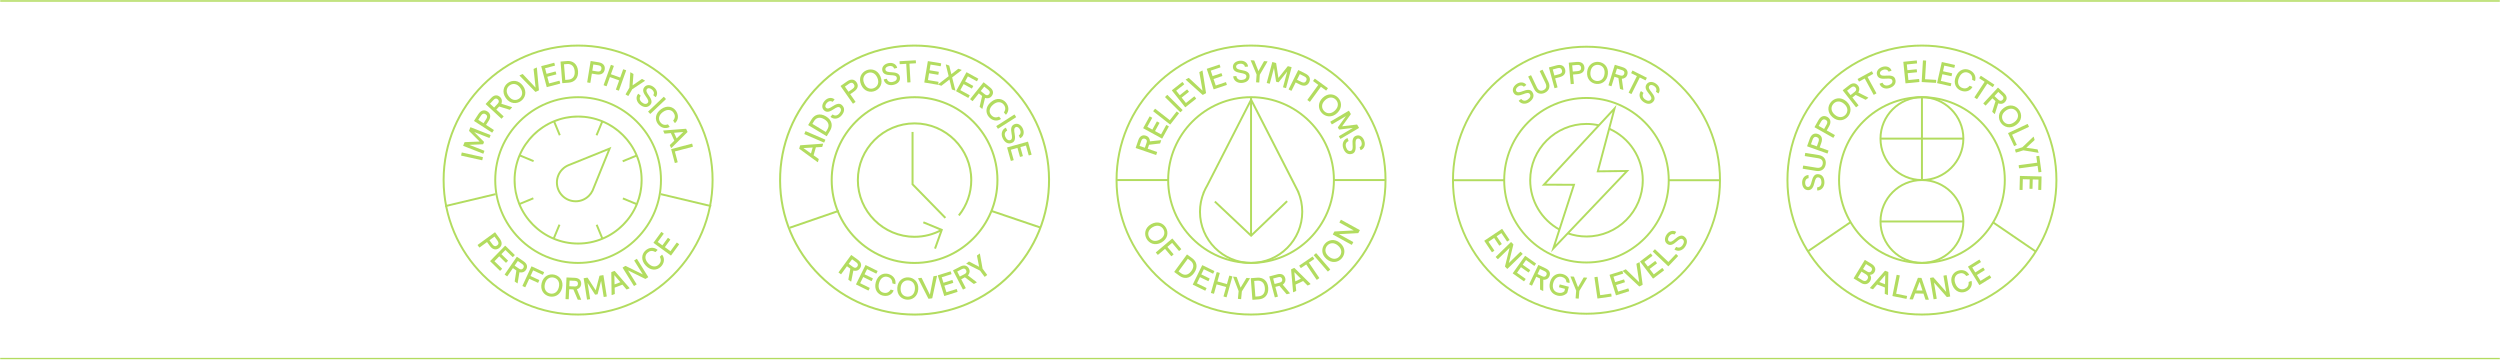 <svg xmlns="http://www.w3.org/2000/svg" fill="none" viewBox="0 0 1446 208" height="208" width="1446">
<mask fill="white" id="path-1-inside-1_2395_2066">
<path d="M0 0H1446V208H0V0Z"></path>
</mask>
<path mask="url(#path-1-inside-1_2395_2066)" fill="#B2DC5F" d="M0 1H1446V-1H0V1ZM1446 207H0V209H1446V207Z"></path>
<path fill="#B2DC5F" d="M278.763 92.681L266.856 90.038C266.736 90.011 266.696 89.945 266.723 89.825L267.05 88.356C267.076 88.236 267.143 88.196 267.263 88.223L279.17 90.866C279.29 90.892 279.33 90.959 279.304 91.079L278.977 92.548C278.95 92.668 278.883 92.708 278.763 92.681Z"></path>
<path fill="#B2DC5F" d="M279.386 88.857L268.027 84.412C267.913 84.365 267.88 84.298 267.927 84.178L268.621 82.409C268.668 82.296 268.754 82.209 268.894 82.209L277.424 81.869L271.391 75.828C271.291 75.735 271.284 75.615 271.331 75.495L272.025 73.726C272.071 73.613 272.138 73.579 272.258 73.626L283.618 78.071C283.738 78.118 283.765 78.184 283.718 78.305L283.184 79.673C283.137 79.793 283.071 79.82 282.95 79.773L274.301 76.389L279.847 81.949C279.927 82.035 279.96 82.149 279.92 82.249L279.513 83.284C279.473 83.384 279.373 83.444 279.253 83.45L271.404 83.771L280.054 87.155C280.174 87.201 280.201 87.268 280.154 87.388L279.62 88.757C279.573 88.877 279.507 88.903 279.386 88.857Z"></path>
<path fill="#B2DC5F" d="M284.535 76.669L274.29 70.042C274.183 69.975 274.169 69.902 274.236 69.795L276.672 66.031C278.134 63.775 280.063 63.267 281.918 64.469C283.754 65.657 284.101 67.632 282.639 69.888L281.117 72.238L285.542 75.101C285.649 75.168 285.662 75.241 285.596 75.348L284.775 76.609C284.708 76.716 284.635 76.729 284.528 76.663L284.535 76.669ZM281.271 68.807C281.992 67.692 281.905 66.738 280.877 66.077C279.856 65.416 278.948 65.724 278.227 66.838L276.619 69.321L279.662 71.29L281.271 68.807Z"></path>
<path fill="#B2DC5F" d="M289.936 68.586L280.993 60.29C280.899 60.203 280.899 60.13 280.986 60.037L284.156 56.619C285.745 54.911 287.62 54.624 289.229 56.112C290.45 57.247 290.51 58.769 289.996 60.003L296.083 61.959C296.21 62.005 296.203 62.092 296.117 62.186L294.995 63.394C294.909 63.487 294.835 63.487 294.695 63.454L288.722 61.605L287.073 63.38L291.204 67.211C291.298 67.298 291.298 67.372 291.211 67.465L290.183 68.566C290.097 68.66 290.023 68.66 289.93 68.573L289.936 68.586ZM287.887 59.956C288.728 59.049 288.735 58.201 287.961 57.48C287.187 56.76 286.339 56.833 285.498 57.741L283.409 59.99L285.798 62.212L287.887 59.963V59.956Z"></path>
<path fill="#B2DC5F" d="M292.618 56.767C290.082 53.27 291.316 49.739 293.753 47.97C296.195 46.202 299.926 46.135 302.462 49.632C304.999 53.129 303.764 56.66 301.328 58.429C298.885 60.197 295.154 60.264 292.618 56.767ZM300.901 50.767C299.025 48.184 296.536 48.104 294.78 49.379C293.025 50.653 292.318 53.043 294.193 55.626C296.069 58.209 298.558 58.289 300.313 57.014C302.069 55.739 302.776 53.35 300.901 50.767Z"></path>
<path fill="#B2DC5F" d="M309.584 53.049L300.573 43.819C300.533 43.779 300.513 43.765 300.493 43.739C300.473 43.692 300.48 43.625 300.593 43.572L302.155 42.851C302.289 42.791 302.355 42.818 302.442 42.918L309.784 50.707L308.629 40.061C308.609 39.934 308.629 39.861 308.769 39.801L310.331 39.08C310.445 39.027 310.498 39.06 310.525 39.107C310.538 39.14 310.525 39.16 310.538 39.22L311.699 52.068C311.719 52.195 311.699 52.269 311.579 52.322L309.851 53.116C309.737 53.169 309.664 53.143 309.577 53.043L309.584 53.049Z"></path>
<path fill="#B2DC5F" d="M316.18 50.226L313.063 38.439C313.03 38.319 313.063 38.252 313.19 38.219L320.418 36.31C320.538 36.277 320.605 36.31 320.638 36.437L320.992 37.772C321.025 37.892 320.992 37.959 320.865 37.992L315.265 39.474L316.12 42.697L321.199 41.356C321.319 41.322 321.386 41.356 321.419 41.483L321.78 42.837C321.813 42.958 321.78 43.024 321.653 43.058L316.574 44.399L317.588 48.25L323.448 46.702C323.568 46.668 323.635 46.702 323.668 46.829L324.022 48.163C324.055 48.284 324.022 48.35 323.895 48.384L316.407 50.366C316.287 50.399 316.22 50.366 316.186 50.239L316.18 50.226Z"></path>
<path fill="#B2DC5F" d="M325.209 47.937L324.221 35.783C324.207 35.656 324.261 35.603 324.388 35.589L328.018 35.296C331.182 35.035 333.992 36.877 334.339 41.075C334.686 45.274 332.203 47.55 329.04 47.803L325.409 48.097C325.282 48.11 325.229 48.057 325.215 47.93L325.209 47.937ZM328.733 46.081C331.075 45.888 332.657 44.339 332.403 41.229C332.15 38.119 330.334 36.844 327.998 37.038L326.21 37.184L326.944 46.228L328.733 46.081Z"></path>
<path fill="#B2DC5F" d="M339.641 47.483L341.596 35.45C341.616 35.323 341.676 35.283 341.803 35.303L346.228 36.024C348.884 36.457 350.119 38.019 349.765 40.195C349.418 42.357 347.743 43.465 345.094 43.032L342.33 42.584L341.489 47.79C341.469 47.917 341.409 47.957 341.283 47.937L339.794 47.697C339.667 47.677 339.627 47.617 339.647 47.49L339.641 47.483ZM345.521 41.336C346.829 41.55 347.67 41.083 347.863 39.881C348.057 38.68 347.409 37.972 346.101 37.759L343.178 37.285L342.597 40.862L345.521 41.336Z"></path>
<path fill="#B2DC5F" d="M349.157 49.118L353.282 37.645C353.322 37.525 353.395 37.491 353.509 37.538L354.924 38.045C355.044 38.085 355.077 38.159 355.03 38.272L353.355 42.931L358.721 44.859L360.396 40.201C360.437 40.081 360.51 40.047 360.623 40.094L362.038 40.601C362.158 40.641 362.192 40.715 362.145 40.828L358.02 52.301C357.98 52.422 357.907 52.455 357.794 52.408L356.379 51.901C356.258 51.861 356.225 51.787 356.272 51.674L358.127 46.508L352.761 44.579L350.906 49.745C350.866 49.865 350.792 49.899 350.679 49.852L349.264 49.345C349.144 49.305 349.11 49.231 349.157 49.118Z"></path>
<path fill="#B2DC5F" d="M361.872 54.464L364.041 50.7L364.561 41.97C364.561 41.93 364.561 41.89 364.581 41.856C364.615 41.796 364.682 41.79 364.762 41.836L366.257 42.697C366.363 42.757 366.397 42.817 366.39 42.938L365.896 49.365L371.209 45.721C371.309 45.654 371.376 45.647 371.483 45.714L372.978 46.575C373.058 46.622 373.084 46.675 373.051 46.742C373.031 46.775 372.998 46.795 372.944 46.822L365.676 51.634L363.507 55.398C363.447 55.505 363.373 55.525 363.26 55.465L361.952 54.711C361.845 54.651 361.825 54.578 361.885 54.464H361.872Z"></path>
<path fill="#B2DC5F" d="M369.061 54.324C369.141 54.223 369.214 54.217 369.314 54.297L370.476 55.251C370.576 55.331 370.569 55.398 370.502 55.505C369.648 56.686 369.942 58.108 371.256 59.189C372.598 60.29 373.873 60.437 374.707 59.423C375.388 58.588 374.694 57.32 373.639 55.899C372.064 53.75 371.383 52.008 372.705 50.399C374.14 48.657 376.482 49.024 378.224 50.459C380.327 52.188 380.527 54.577 379.359 56.079C379.279 56.179 379.205 56.186 379.105 56.106L377.944 55.151C377.844 55.071 377.851 55.004 377.917 54.898C378.571 53.903 378.171 52.668 377.103 51.794C376.049 50.926 374.867 50.699 374.2 51.52C373.439 52.448 374.2 53.723 375.261 55.198C376.576 57.067 377.51 58.956 376.249 60.491C374.62 62.473 372.284 62.293 370.108 60.504C368.033 58.795 367.579 56.152 369.061 54.324Z"></path>
<path fill="#B2DC5F" d="M374.956 64.442L383.812 56.053C383.906 55.966 383.979 55.966 384.066 56.059L385.101 57.154C385.187 57.247 385.187 57.321 385.101 57.407L376.244 65.797C376.15 65.884 376.077 65.884 375.99 65.79L374.956 64.696C374.869 64.602 374.869 64.529 374.956 64.442Z"></path>
<path fill="#B2DC5F" d="M382.361 63.16C385.986 60.578 389.316 61.792 390.938 64.075C392.593 66.397 392.54 69.254 390.517 71.116C390.411 71.216 390.337 71.176 390.264 71.076L389.423 69.895C389.363 69.808 389.363 69.715 389.443 69.615C390.638 68.106 390.584 66.578 389.523 65.089C388.402 63.514 386.099 62.88 383.483 64.742C380.866 66.604 380.713 68.98 381.841 70.562C382.902 72.051 384.33 72.598 386.146 71.964C386.266 71.924 386.353 71.951 386.419 72.037L387.254 73.205C387.334 73.319 387.334 73.412 387.194 73.492C384.771 74.76 382.088 73.893 380.433 71.57C378.811 69.294 378.751 65.743 382.368 63.167L382.361 63.16Z"></path>
<path fill="#B2DC5F" d="M383.819 75.482L396.653 74.481C396.773 74.481 396.86 74.501 396.927 74.647L397.614 76.149C397.681 76.296 397.641 76.376 397.561 76.469L388.417 85.526C388.284 85.666 388.157 85.647 388.084 85.48L387.436 84.065C387.376 83.931 387.409 83.878 387.51 83.791L390.026 81.355L388.023 76.983L384.539 77.297C384.413 77.317 384.346 77.304 384.286 77.177L383.638 75.762C383.565 75.602 383.632 75.488 383.825 75.482H383.819ZM391.361 80.073L395.198 76.343L389.872 76.81L391.367 80.073H391.361Z"></path>
<path fill="#B2DC5F" d="M388.362 86.207L400.155 83.097C400.275 83.064 400.342 83.097 400.375 83.224L400.762 84.679C400.796 84.799 400.762 84.866 400.636 84.899L390.351 87.609L391.952 93.696C391.986 93.816 391.952 93.883 391.826 93.916L390.491 94.27C390.371 94.303 390.304 94.27 390.27 94.143L388.235 86.427C388.201 86.307 388.235 86.241 388.362 86.207Z"></path>
<path fill="#B2DC5F" d="M276.337 141.604L286.181 134.409C286.281 134.335 286.355 134.349 286.435 134.449L289.078 138.066C290.666 140.236 290.446 142.218 288.664 143.519C286.895 144.807 284.926 144.427 283.345 142.258L281.696 140.002L277.438 143.112C277.338 143.186 277.264 143.172 277.184 143.072L276.297 141.857C276.223 141.757 276.237 141.684 276.337 141.604ZM284.846 141.357C285.627 142.431 286.548 142.685 287.536 141.971C288.524 141.257 288.557 140.296 287.77 139.221L286.021 136.832L283.098 138.967L284.846 141.357Z"></path>
<path fill="#B2DC5F" d="M283.568 150.915L292.077 142.185C292.164 142.098 292.244 142.091 292.331 142.185L297.684 147.404C297.77 147.491 297.777 147.571 297.684 147.658L296.723 148.645C296.636 148.732 296.556 148.739 296.469 148.645L292.324 144.601L289.995 146.99L293.759 150.661C293.846 150.748 293.853 150.828 293.759 150.915L292.785 151.916C292.698 152.003 292.618 152.009 292.531 151.916L288.767 148.245L285.99 151.095L290.329 155.326C290.415 155.413 290.422 155.493 290.329 155.58L289.368 156.568C289.281 156.655 289.201 156.661 289.114 156.568L283.568 151.162C283.481 151.075 283.474 150.995 283.568 150.908V150.915Z"></path>
<path fill="#B2DC5F" d="M291.949 158.664L298.85 148.612C298.924 148.506 298.997 148.492 299.097 148.566L302.942 151.209C304.864 152.53 305.418 154.346 304.183 156.148C303.235 157.522 301.74 157.803 300.446 157.476L299.398 163.783C299.371 163.916 299.284 163.923 299.177 163.85L297.816 162.915C297.709 162.842 297.696 162.768 297.709 162.628L298.664 156.455L296.668 155.086L293.478 159.725C293.404 159.825 293.331 159.845 293.231 159.772L291.989 158.917C291.889 158.844 291.869 158.771 291.943 158.67L291.949 158.664ZM300.185 155.38C301.206 156.081 302.047 155.961 302.648 155.093C303.249 154.219 303.055 153.391 302.034 152.69L299.504 150.955L297.656 153.645L300.185 155.38Z"></path>
<path fill="#B2DC5F" d="M302.205 165.25L307.331 154.185C307.384 154.071 307.458 154.044 307.571 154.098L314.586 157.348C314.699 157.402 314.726 157.475 314.673 157.588L314.092 158.843C314.038 158.957 313.965 158.983 313.852 158.93L308.365 156.387L306.85 159.657L311.816 161.953C311.929 162.007 311.956 162.08 311.903 162.194L311.315 163.462C311.262 163.575 311.189 163.602 311.075 163.549L306.109 161.253L303.894 166.038C303.84 166.151 303.767 166.178 303.653 166.125L302.285 165.491C302.172 165.437 302.145 165.364 302.198 165.25H302.205Z"></path>
<path fill="#B2DC5F" d="M313.299 163.696C314.34 159.505 317.824 158.17 320.747 158.891C323.671 159.611 326.134 162.421 325.099 166.619C324.058 170.817 320.574 172.146 317.651 171.425C314.727 170.704 312.265 167.894 313.299 163.696ZM323.224 166.152C323.991 163.055 322.443 161.1 320.334 160.579C318.225 160.059 315.949 161.066 315.181 164.163C314.414 167.26 315.962 169.216 318.071 169.736C320.18 170.257 322.456 169.249 323.224 166.152Z"></path>
<path fill="#B2DC5F" d="M327.102 172.839L327.649 160.658C327.649 160.532 327.709 160.478 327.836 160.485L332.495 160.692C334.824 160.799 336.259 162.047 336.159 164.229C336.086 165.898 334.964 166.919 333.683 167.333L336.126 173.239C336.172 173.366 336.099 173.42 335.972 173.413L334.324 173.34C334.197 173.34 334.15 173.28 334.083 173.146L331.634 167.399L329.218 167.293L328.964 172.919C328.964 173.046 328.904 173.093 328.777 173.093L327.276 173.026C327.149 173.026 327.095 172.966 327.102 172.839ZM332.361 165.698C333.596 165.751 334.25 165.21 334.297 164.149C334.344 163.095 333.743 162.487 332.508 162.434L329.445 162.294L329.298 165.551L332.361 165.691V165.698Z"></path>
<path fill="#B2DC5F" d="M339.515 173.147L337.606 161.106C337.586 160.979 337.633 160.919 337.753 160.899L339.628 160.599C339.755 160.579 339.869 160.619 339.942 160.732L344.547 167.914L346.703 159.658C346.736 159.524 346.837 159.458 346.957 159.438L348.832 159.137C348.959 159.117 349.019 159.164 349.039 159.284L350.948 171.325C350.968 171.451 350.921 171.511 350.801 171.531L349.346 171.765C349.219 171.785 349.159 171.738 349.139 171.618L347.684 162.441L345.695 170.036C345.662 170.15 345.582 170.237 345.475 170.25L344.374 170.423C344.267 170.444 344.167 170.383 344.1 170.283L339.855 163.676L341.31 172.853C341.33 172.98 341.284 173.04 341.163 173.06L339.708 173.293C339.582 173.313 339.522 173.267 339.502 173.147H339.515Z"></path>
<path fill="#B2DC5F" d="M353.744 170.457L353.57 157.582C353.584 157.462 353.604 157.375 353.757 157.322L355.299 156.735C355.452 156.675 355.526 156.728 355.613 156.808L364.062 166.519C364.196 166.659 364.162 166.786 363.996 166.853L362.541 167.407C362.407 167.46 362.354 167.42 362.274 167.313L360.011 164.644L355.519 166.359L355.606 169.856C355.619 169.99 355.606 170.05 355.466 170.103L354.011 170.657C353.844 170.724 353.737 170.644 353.744 170.45V170.457ZM358.81 163.222L355.339 159.158L355.459 164.504L358.81 163.222Z"></path>
<path fill="#B2DC5F" d="M366.604 165.304L360.164 154.953C360.097 154.846 360.117 154.772 360.224 154.706L361.578 153.865C361.685 153.798 361.779 153.785 361.899 153.838L371.79 158.71L366.864 150.795C366.798 150.688 366.818 150.614 366.925 150.548L368.206 149.753C368.313 149.687 368.386 149.707 368.453 149.813L374.894 160.165C374.96 160.272 374.94 160.345 374.834 160.412L373.479 161.253C373.372 161.32 373.278 161.333 373.158 161.28L363.254 156.394L368.186 164.33C368.253 164.437 368.233 164.51 368.126 164.577L366.844 165.371C366.738 165.438 366.664 165.418 366.597 165.311L366.604 165.304Z"></path>
<path fill="#B2DC5F" d="M373.515 153.638C370.459 150.408 371.199 146.937 373.228 145.015C375.297 143.053 378.141 142.712 380.263 144.461C380.377 144.554 380.35 144.628 380.256 144.714L379.202 145.716C379.122 145.789 379.035 145.802 378.922 145.736C377.26 144.761 375.758 145.028 374.43 146.283C373.021 147.618 372.714 149.98 374.924 152.31C377.133 154.639 379.509 154.466 380.917 153.131C382.245 151.876 382.592 150.388 381.711 148.672C381.651 148.559 381.665 148.465 381.745 148.392L382.786 147.404C382.893 147.304 382.979 147.297 383.08 147.424C384.668 149.647 384.188 152.43 382.119 154.392C380.09 156.314 376.579 156.868 373.522 153.638H373.515Z"></path>
<path fill="#B2DC5F" d="M387.936 147.731L378.071 140.549C377.971 140.476 377.958 140.402 378.031 140.296L382.436 134.249C382.509 134.149 382.583 134.135 382.69 134.209L383.804 135.023C383.904 135.096 383.918 135.17 383.844 135.277L380.434 139.962L383.13 141.924L386.227 137.673C386.3 137.573 386.374 137.559 386.481 137.633L387.615 138.454C387.715 138.527 387.729 138.6 387.655 138.707L384.558 142.959L387.775 145.301L391.346 140.402C391.42 140.302 391.493 140.289 391.6 140.362L392.714 141.177C392.814 141.25 392.828 141.323 392.754 141.43L388.189 147.697C388.116 147.798 388.042 147.811 387.936 147.737V147.731Z"></path>
<path fill="#B2DC5F" d="M345.641 129.777L344.586 130.211L347.835 138.105L348.89 137.671L345.641 129.777Z"></path>
<path fill="#B2DC5F" d="M323.081 129.727L319.801 137.607L320.854 138.046L324.135 130.165L323.081 129.727Z"></path>
<path fill="#B2DC5F" d="M300.721 118.511L300.32 117.443L300.427 117.403L308.276 114.159L308.717 115.214L300.721 118.511Z"></path>
<path fill="#B2DC5F" d="M334.372 182.497C291.169 182.497 256.016 147.344 256.016 104.141C256.016 60.938 291.169 25.785 334.372 25.785C377.574 25.785 412.727 60.938 412.727 104.141C412.727 147.344 377.574 182.497 334.372 182.497ZM334.372 26.927C291.796 26.927 257.157 61.566 257.157 104.141C257.157 146.716 291.796 181.356 334.372 181.356C376.947 181.356 411.586 146.716 411.586 104.141C411.586 61.566 376.947 26.927 334.372 26.927Z"></path>
<path fill="#B2DC5F" d="M334.367 152.65C327.887 152.65 321.593 151.388 315.659 148.905C303.826 143.96 294.275 134.309 289.463 122.435C287.087 116.602 285.879 110.448 285.879 104.141C285.879 97.834 287.16 91.273 289.677 85.306C294.602 73.593 304.186 64.102 315.967 59.27C321.786 56.867 327.98 55.652 334.367 55.652C340.755 55.652 347.062 56.887 352.915 59.323C364.675 64.195 374.24 73.713 379.152 85.446C381.628 91.4 382.876 97.687 382.876 104.134C382.876 110.582 381.661 116.735 379.259 122.575C374.366 134.435 364.775 144.053 352.949 148.952C347.049 151.401 340.795 152.643 334.367 152.643V152.65ZM334.367 56.787C328.127 56.787 322.08 57.975 316.4 60.318C304.894 65.036 295.537 74.307 290.731 85.74C288.268 91.567 287.02 97.754 287.02 104.134C287.02 110.515 288.195 116.301 290.518 122.001C295.223 133.594 304.547 143.019 316.1 147.851C321.893 150.28 328.04 151.508 334.367 151.508C340.695 151.508 346.748 150.294 352.515 147.904C364.061 143.119 373.425 133.728 378.204 122.141C380.547 116.442 381.735 110.381 381.735 104.134C381.735 97.887 380.513 91.693 378.097 85.88C373.305 74.42 363.968 65.123 352.481 60.364C346.768 57.982 340.675 56.78 334.367 56.78V56.787ZM334.367 141.437C329.375 141.437 324.53 140.462 319.964 138.547C310.867 134.736 303.519 127.307 299.801 118.164C297.993 113.705 297.072 108.986 297.072 104.141C297.072 99.295 298.059 94.21 300.015 89.611C303.826 80.607 311.194 73.319 320.238 69.628C324.73 67.779 329.489 66.845 334.367 66.845C339.246 66.845 344.105 67.793 348.61 69.662C357.647 73.399 365.009 80.708 368.793 89.718C370.709 94.283 371.683 99.135 371.683 104.141C371.683 109.147 370.749 113.779 368.9 118.27C365.163 127.401 357.794 134.809 348.684 138.58C344.152 140.476 339.333 141.437 334.367 141.437ZM334.367 67.98C329.635 67.98 325.024 68.887 320.672 70.676C311.909 74.26 304.76 81.322 301.07 90.052C299.174 94.51 298.213 99.249 298.213 104.134C298.213 109.02 299.101 113.405 300.856 117.73C304.46 126.593 311.588 133.795 320.405 137.492C324.83 139.354 329.529 140.295 334.367 140.295C339.206 140.295 343.845 139.361 348.243 137.526C357.073 133.868 364.221 126.687 367.846 117.837C369.634 113.478 370.542 108.866 370.542 104.134C370.542 99.402 369.601 94.577 367.739 90.152C364.068 81.415 356.933 74.327 348.17 70.703C343.805 68.887 339.16 67.973 334.367 67.973V67.98Z"></path>
<path fill="#B2DC5F" d="M332.956 116.989C329.913 116.989 327.05 115.801 324.894 113.652C320.442 109.2 320.435 101.958 324.88 97.513C325.975 96.419 327.243 95.578 328.651 95.004L353.633 84.919L343.261 110.481C342.707 111.649 341.953 112.717 341.019 113.652C338.863 115.807 336 116.995 332.956 116.995V116.989ZM351.571 86.975L329.079 96.052C327.81 96.566 326.669 97.326 325.688 98.314C321.683 102.319 321.69 108.833 325.701 112.844C327.644 114.78 330.22 115.848 332.963 115.848C335.706 115.848 338.282 114.78 340.225 112.837C341.066 111.996 341.74 111.042 342.234 109.994L342.274 109.907L342.661 108.94L351.577 86.968L351.571 86.975Z"></path>
<path fill="#B2DC5F" d="M320.922 69.801L319.867 70.236L323.253 78.442L324.308 78.007L320.922 69.801Z"></path>
<path fill="#B2DC5F" d="M347.923 69.836L344.512 78.031L345.565 78.47L348.977 70.275L347.923 69.836Z"></path>
<path fill="#B2DC5F" d="M360.386 93.817L359.945 92.762L368.035 89.425L368.488 90.466L368.275 90.566L360.386 93.817Z"></path>
<path fill="#B2DC5F" d="M308.416 93.736L300.32 90.365L300.754 89.311L300.981 89.404L308.85 92.681L308.416 93.736Z"></path>
<path fill="#B2DC5F" d="M368.03 118.604L367.937 118.564L360.055 115.294L360.495 114.239L368.478 117.556L368.03 118.604Z"></path>
<path fill="#B2DC5F" d="M286.52 111.74L257.359 118.676L257.622 119.78L286.782 112.843L286.52 111.74Z"></path>
<path fill="#B2DC5F" d="M382.329 111.743L382.066 112.847L411.226 119.788L411.488 118.684L382.329 111.743Z"></path>
<path fill="#B2DC5F" d="M472.8 93.716L462.395 86.134C462.308 86.054 462.255 85.981 462.295 85.827L462.749 84.239C462.795 84.085 462.882 84.052 462.996 84.025L475.83 83.097C476.024 83.077 476.104 83.177 476.057 83.351L475.63 84.853C475.59 84.986 475.53 85.006 475.396 85.006L471.906 85.22L470.584 89.845L473.434 91.874C473.548 91.941 473.588 91.994 473.548 92.134L473.12 93.636C473.067 93.809 472.947 93.85 472.793 93.729L472.8 93.716ZM470.05 85.32L464.711 85.66L469.062 88.77L470.05 85.326V85.32Z"></path>
<path fill="#B2DC5F" d="M476.519 82.444L465.346 77.605C465.232 77.552 465.206 77.485 465.252 77.365L465.846 75.99C465.9 75.87 465.967 75.85 466.087 75.896L477.259 80.735C477.373 80.788 477.4 80.855 477.353 80.975L476.752 82.357C476.705 82.471 476.632 82.497 476.519 82.45V82.444Z"></path>
<path fill="#B2DC5F" d="M478.02 78.732L467.575 72.438C467.468 72.372 467.448 72.305 467.515 72.192L469.391 69.075C471.026 66.358 474.163 65.144 477.773 67.326C481.384 69.502 481.778 72.839 480.143 75.555L478.267 78.672C478.201 78.779 478.127 78.799 478.02 78.732ZM478.574 74.794C479.782 72.785 479.455 70.59 476.779 68.981C474.109 67.373 472.014 68.1 470.805 70.109L469.878 71.644L477.647 76.329L478.574 74.794Z"></path>
<path fill="#B2DC5F" d="M480.47 67.673C480.377 67.586 480.37 67.513 480.457 67.419L481.458 66.291C481.538 66.198 481.605 66.205 481.712 66.278C482.86 67.172 484.295 66.939 485.423 65.657C486.577 64.356 486.764 63.088 485.79 62.22C484.989 61.506 483.687 62.153 482.226 63.154C480.01 64.65 478.248 65.264 476.686 63.882C474.991 62.38 475.451 60.051 476.953 58.362C478.762 56.32 481.158 56.213 482.62 57.435C482.713 57.515 482.72 57.595 482.633 57.688L481.632 58.816C481.545 58.91 481.485 58.903 481.378 58.83C480.41 58.135 479.156 58.489 478.241 59.524C477.334 60.545 477.06 61.719 477.854 62.42C478.755 63.215 480.063 62.507 481.572 61.499C483.494 60.251 485.409 59.383 486.898 60.705C488.82 62.407 488.553 64.736 486.684 66.845C484.902 68.861 482.239 69.208 480.464 67.666L480.47 67.673Z"></path>
<path fill="#B2DC5F" d="M493.249 59.871L486.261 49.879C486.188 49.772 486.201 49.699 486.301 49.626L489.979 47.056C492.188 45.514 494.164 45.775 495.425 47.583C496.68 49.379 496.253 51.334 494.05 52.876L491.761 54.478L494.784 58.796C494.858 58.903 494.845 58.976 494.738 59.05L493.503 59.911C493.396 59.984 493.323 59.971 493.249 59.864V59.871ZM493.189 51.361C494.277 50.6 494.551 49.686 493.857 48.684C493.156 47.683 492.202 47.63 491.114 48.398L488.691 50.093L490.767 53.063L493.196 51.368L493.189 51.361Z"></path>
<path fill="#B2DC5F" d="M498.091 49.066C496.349 45.101 498.297 41.918 501.061 40.703C503.824 39.488 507.488 40.209 509.23 44.167C510.965 48.131 509.016 51.315 506.26 52.53C503.503 53.744 499.833 53.023 498.091 49.066ZM507.455 44.948C506.166 42.024 503.75 41.424 501.761 42.298C499.772 43.172 498.584 45.361 499.866 48.285C501.154 51.208 503.57 51.809 505.559 50.934C507.548 50.06 508.736 47.871 507.455 44.948Z"></path>
<path fill="#B2DC5F" d="M511.177 46.108C511.151 45.981 511.191 45.921 511.311 45.895L512.779 45.568C512.906 45.541 512.946 45.587 512.993 45.701C513.393 47.103 514.695 47.75 516.357 47.383C518.052 47.009 518.953 46.095 518.673 44.82C518.439 43.766 517.011 43.532 515.235 43.485C512.572 43.392 510.784 42.851 510.336 40.829C509.849 38.62 511.585 37.011 513.787 36.524C516.443 35.937 518.439 37.258 518.906 39.1C518.933 39.227 518.893 39.287 518.773 39.314L517.304 39.641C517.178 39.667 517.138 39.621 517.091 39.507C516.71 38.379 515.496 37.932 514.147 38.233C512.819 38.526 511.912 39.314 512.139 40.348C512.399 41.523 513.867 41.71 515.689 41.79C517.972 41.91 520.028 42.331 520.455 44.279C521.009 46.782 519.427 48.511 516.677 49.112C514.054 49.692 511.698 48.417 511.171 46.128L511.177 46.108Z"></path>
<path fill="#B2DC5F" d="M524.766 47.537L524.165 36.918L520.568 37.125C520.441 37.125 520.388 37.085 520.381 36.958L520.301 35.583C520.301 35.456 520.341 35.403 520.468 35.396L529.525 34.883C529.651 34.876 529.705 34.922 529.712 35.049L529.792 36.424C529.792 36.551 529.752 36.604 529.625 36.611L526.027 36.818L526.628 47.43C526.628 47.557 526.588 47.61 526.461 47.624L524.959 47.71C524.833 47.71 524.779 47.664 524.773 47.544L524.766 47.537Z"></path>
<path fill="#B2DC5F" d="M534.629 47.544L536.638 35.51C536.658 35.383 536.718 35.343 536.845 35.363L544.226 36.591C544.353 36.611 544.393 36.678 544.373 36.798L544.146 38.16C544.126 38.287 544.066 38.327 543.939 38.307L538.22 37.352L537.672 40.643L542.858 41.51C542.985 41.53 543.025 41.59 543.005 41.717L542.771 43.099C542.751 43.226 542.691 43.266 542.564 43.246L537.379 42.378L536.724 46.309L542.705 47.31C542.831 47.33 542.871 47.39 542.851 47.517L542.625 48.879C542.605 49.005 542.544 49.045 542.418 49.026L534.769 47.751C534.642 47.731 534.602 47.664 534.622 47.544H534.629Z"></path>
<path fill="#B2DC5F" d="M542.565 48.839C542.571 48.805 542.598 48.792 542.631 48.745L548.705 44.08L547.063 37.452C547.063 37.399 547.056 37.372 547.063 37.339C547.083 37.272 547.15 37.252 547.23 37.285L548.912 37.873C549.032 37.913 549.059 37.94 549.085 38.126L550.253 42.898L554.131 39.882C554.265 39.775 554.305 39.755 554.425 39.795L556.1 40.376C556.187 40.402 556.227 40.456 556.2 40.522C556.187 40.556 556.167 40.569 556.127 40.616L550.721 44.787L552.576 52.216C552.576 52.269 552.589 52.296 552.576 52.329C552.556 52.396 552.489 52.416 552.403 52.383L550.707 51.789C550.587 51.748 550.56 51.722 550.514 51.528L549.159 45.982L544.654 49.486C544.5 49.606 544.46 49.613 544.34 49.566L542.645 48.979C542.558 48.945 542.525 48.879 542.545 48.832L542.565 48.839Z"></path>
<path fill="#B2DC5F" d="M553.051 52.589L558.931 41.903C558.991 41.79 559.065 41.77 559.178 41.83L565.732 45.434C565.846 45.494 565.866 45.568 565.806 45.681L565.145 46.889C565.085 46.996 565.011 47.023 564.898 46.956L559.819 44.166L558.21 47.089L562.815 49.626C562.929 49.686 562.949 49.759 562.889 49.873L562.215 51.094C562.155 51.207 562.081 51.227 561.975 51.167L557.369 48.638L555.447 52.122L560.76 55.045C560.873 55.105 560.893 55.178 560.833 55.292L560.166 56.5C560.106 56.614 560.032 56.633 559.926 56.574L553.138 52.836C553.024 52.776 553.004 52.702 553.064 52.589H553.051Z"></path>
<path fill="#B2DC5F" d="M561.189 57.221L568.797 47.71C568.878 47.61 568.951 47.604 569.051 47.684L572.689 50.594C574.504 52.049 574.931 53.904 573.563 55.606C572.522 56.908 571.013 57.074 569.738 56.661L568.237 62.868C568.203 63.001 568.11 62.995 568.017 62.914L566.728 61.887C566.628 61.806 566.622 61.733 566.648 61.593L568.05 55.506L566.161 53.998L562.65 58.389C562.57 58.489 562.497 58.496 562.397 58.416L561.222 57.475C561.122 57.395 561.115 57.321 561.195 57.221H561.189ZM569.632 54.551C570.599 55.326 571.447 55.266 572.108 54.445C572.769 53.617 572.635 52.776 571.674 52.009L569.285 50.093L567.249 52.643L569.638 54.551H569.632Z"></path>
<path fill="#B2DC5F" d="M573.13 59.063C576.508 56.173 579.938 57.094 581.753 59.217C583.602 61.386 583.802 64.236 581.947 66.265C581.847 66.372 581.78 66.338 581.693 66.245L580.752 65.144C580.679 65.064 580.679 64.97 580.752 64.863C581.807 63.255 581.62 61.74 580.432 60.352C579.171 58.883 576.828 58.456 574.385 60.538C571.949 62.627 572.002 65.01 573.257 66.478C574.445 67.867 575.913 68.287 577.662 67.5C577.782 67.446 577.869 67.466 577.936 67.546L578.87 68.634C578.964 68.741 578.97 68.835 578.837 68.921C576.534 70.39 573.784 69.769 571.936 67.6C570.12 65.477 569.746 61.947 573.124 59.057L573.13 59.063Z"></path>
<path fill="#B2DC5F" d="M576.353 72.852L586.625 66.278C586.732 66.211 586.805 66.225 586.872 66.332L587.686 67.6C587.753 67.706 587.733 67.78 587.633 67.847L577.361 74.414C577.254 74.481 577.181 74.467 577.114 74.361L576.306 73.093C576.24 72.986 576.253 72.912 576.36 72.846L576.353 72.852Z"></path>
<path fill="#B2DC5F" d="M581.632 73.907C581.746 73.854 581.819 73.88 581.873 73.994L582.52 75.356C582.573 75.469 582.54 75.522 582.433 75.596C581.158 76.297 580.811 77.712 581.539 79.253C582.286 80.828 583.381 81.502 584.562 80.942C585.537 80.481 585.45 79.033 585.096 77.291C584.589 74.668 584.716 72.799 586.598 71.912C588.64 70.944 590.603 72.279 591.577 74.321C592.745 76.79 591.897 79.033 590.202 79.894C590.089 79.947 590.015 79.921 589.962 79.807L589.314 78.446C589.261 78.332 589.294 78.279 589.401 78.205C590.422 77.585 590.583 76.297 589.995 75.042C589.408 73.807 588.44 73.1 587.479 73.553C586.391 74.067 586.538 75.549 586.865 77.338C587.259 79.594 587.299 81.703 585.497 82.55C583.181 83.652 581.138 82.49 579.937 79.941C578.782 77.505 579.51 74.922 581.626 73.9L581.632 73.907Z"></path>
<path fill="#B2DC5F" d="M582.656 85.24L594.416 81.957C594.536 81.923 594.603 81.957 594.636 82.083L596.652 89.291C596.685 89.418 596.652 89.478 596.525 89.512L595.197 89.885C595.077 89.919 595.01 89.885 594.976 89.759L593.415 84.172L590.198 85.073L591.613 90.139C591.646 90.259 591.613 90.326 591.486 90.359L590.138 90.74C590.017 90.773 589.951 90.74 589.917 90.613L588.502 85.547L584.665 86.622L586.3 92.462C586.333 92.582 586.3 92.649 586.173 92.682L584.845 93.056C584.718 93.089 584.658 93.056 584.625 92.929L582.536 85.46C582.502 85.34 582.536 85.274 582.662 85.24H582.656Z"></path>
<path fill="#B2DC5F" d="M485.05 157.448L492.245 147.591C492.318 147.49 492.392 147.477 492.498 147.55L496.263 150.3C498.145 151.675 498.652 153.511 497.364 155.279C496.383 156.628 494.874 156.861 493.586 156.494L492.358 162.775C492.325 162.908 492.238 162.908 492.138 162.835L490.803 161.86C490.703 161.787 490.69 161.713 490.703 161.566L491.838 155.419L489.882 153.991L486.565 158.543C486.491 158.65 486.418 158.656 486.311 158.583L485.097 157.689C484.99 157.615 484.983 157.542 485.057 157.435L485.05 157.448ZM493.386 154.405C494.387 155.132 495.235 155.039 495.855 154.185C496.476 153.33 496.309 152.496 495.308 151.769L492.832 149.96L490.903 152.596L493.386 154.405Z"></path>
<path fill="#B2DC5F" d="M495.152 164.363L500.545 153.431C500.598 153.317 500.672 153.297 500.785 153.35L507.486 156.661C507.6 156.714 507.62 156.788 507.566 156.901L506.952 158.136C506.899 158.249 506.825 158.276 506.712 158.223L501.526 155.66L500.051 158.65L504.763 160.973C504.876 161.026 504.897 161.099 504.843 161.213L504.222 162.468C504.169 162.581 504.096 162.601 503.982 162.548L499.27 160.218L497.508 163.789L502.941 166.465C503.054 166.525 503.074 166.599 503.021 166.706L502.407 167.94C502.354 168.054 502.28 168.074 502.167 168.021L495.226 164.59C495.112 164.537 495.092 164.463 495.145 164.35L495.152 164.363Z"></path>
<path fill="#B2DC5F" d="M506.579 163.149C507.773 158.864 511.137 157.716 513.833 158.463C516.583 159.231 518.339 161.494 517.931 164.217C517.911 164.357 517.831 164.377 517.711 164.343L516.31 163.95C516.203 163.923 516.149 163.85 516.149 163.716C516.129 161.787 515.128 160.633 513.366 160.145C511.504 159.618 509.315 160.579 508.447 163.676C507.58 166.773 508.961 168.722 510.83 169.242C512.592 169.736 514.047 169.262 515.062 167.634C515.128 167.52 515.208 167.487 515.315 167.514L516.697 167.901C516.837 167.941 516.89 168.014 516.83 168.161C515.736 170.671 513.106 171.685 510.356 170.918C507.66 170.163 505.377 167.44 506.579 163.149Z"></path>
<path fill="#B2DC5F" d="M518.987 166.505C519.254 162.193 522.45 160.251 525.461 160.438C528.471 160.625 531.401 162.948 531.127 167.266C530.86 171.577 527.663 173.52 524.653 173.333C521.643 173.146 518.713 170.823 518.987 166.505ZM529.191 167.139C529.392 163.955 527.516 162.307 525.354 162.173C523.185 162.04 521.122 163.441 520.922 166.625C520.722 169.809 522.597 171.457 524.76 171.591C526.929 171.724 528.991 170.323 529.191 167.139Z"></path>
<path fill="#B2DC5F" d="M536.936 172.659L531.062 161.152C531.036 161.099 531.016 161.085 531.016 161.045C531.016 160.992 531.036 160.932 531.162 160.919L532.871 160.692C533.011 160.672 533.071 160.718 533.125 160.838L537.83 170.469L539.886 159.951C539.906 159.824 539.952 159.764 540.093 159.744L541.801 159.517C541.928 159.504 541.968 159.55 541.975 159.604C541.975 159.637 541.968 159.657 541.955 159.717L539.252 172.352C539.232 172.485 539.185 172.538 539.065 172.558L537.176 172.805C537.049 172.819 536.989 172.779 536.936 172.659Z"></path>
<path fill="#B2DC5F" d="M546.109 171.063L542.445 159.443C542.405 159.323 542.445 159.257 542.565 159.217L549.693 156.967C549.813 156.934 549.88 156.967 549.92 157.087L550.334 158.402C550.367 158.522 550.334 158.589 550.214 158.629L544.694 160.371L545.695 163.548L550.701 161.966C550.821 161.926 550.888 161.966 550.928 162.086L551.348 163.415C551.382 163.535 551.348 163.602 551.228 163.642L546.216 165.223L547.41 169.021L553.19 167.199C553.31 167.166 553.377 167.199 553.417 167.319L553.831 168.634C553.871 168.754 553.831 168.821 553.711 168.861L546.329 171.19C546.209 171.23 546.142 171.19 546.102 171.07L546.109 171.063Z"></path>
<path fill="#B2DC5F" d="M556.885 167.36L551.285 156.534C551.225 156.421 551.252 156.347 551.365 156.294L555.503 154.152C557.572 153.084 559.441 153.444 560.442 155.386C561.21 156.868 560.749 158.316 559.848 159.304L564.914 163.202C565.021 163.289 564.981 163.369 564.867 163.429L563.406 164.19C563.292 164.25 563.225 164.223 563.105 164.143L558.113 160.392L555.964 161.507L558.553 166.506C558.613 166.619 558.587 166.693 558.473 166.753L557.138 167.44C557.025 167.5 556.958 167.473 556.898 167.367L556.885 167.36ZM557.879 158.55C558.974 157.983 559.268 157.188 558.787 156.247C558.3 155.313 557.479 155.086 556.384 155.653L553.661 157.062L555.156 159.958L557.879 158.55Z"></path>
<path fill="#B2DC5F" d="M569.42 160.018L566.824 156.534L559.009 152.596C558.975 152.576 558.935 152.563 558.915 152.529C558.875 152.469 558.895 152.409 558.962 152.356L560.343 151.321C560.443 151.248 560.51 151.241 560.617 151.301L566.324 154.305L565.082 147.978C565.062 147.857 565.082 147.797 565.182 147.724L566.564 146.689C566.637 146.636 566.697 146.636 566.744 146.689C566.764 146.716 566.771 146.756 566.777 146.823L568.326 155.413L570.922 158.897C570.996 158.997 570.982 159.07 570.882 159.15L569.674 160.051C569.574 160.125 569.5 160.118 569.42 160.018Z"></path>
<path fill="#B2DC5F" d="M528.974 182.524C508.19 182.524 488.621 174.475 473.845 159.838C458.968 145.114 450.718 125.472 450.618 104.542C450.518 83.611 458.574 63.889 473.297 49.012C488.027 34.135 507.67 25.885 528.6 25.785C528.734 25.785 528.867 25.785 528.994 25.785C549.778 25.785 569.347 33.834 584.13 48.471C599.007 63.201 607.25 82.844 607.357 103.774C607.457 124.705 599.401 144.427 584.678 159.304C569.947 174.181 550.305 182.424 529.374 182.53C529.241 182.53 529.108 182.53 528.981 182.53L528.974 182.524ZM529.001 26.953C528.867 26.953 528.74 26.953 528.614 26.953C507.99 27.053 488.641 35.176 474.132 49.833C459.622 64.483 451.686 83.911 451.786 104.535C451.886 125.158 460.015 144.5 474.666 159.01C489.222 173.427 508.504 181.356 528.974 181.356C529.108 181.356 529.234 181.356 529.361 181.356C549.985 181.256 569.333 173.133 583.843 158.476C598.353 143.826 606.289 124.398 606.189 103.774C606.089 83.15 597.966 63.809 583.309 49.299C568.753 34.882 549.471 26.953 529.001 26.953Z"></path>
<path fill="#B2DC5F" d="M528.991 152.676C502.234 152.676 480.469 130.911 480.469 104.154C480.469 77.397 502.234 55.645 528.991 55.645C555.748 55.645 577.499 77.404 577.499 104.147C577.499 130.891 555.741 152.669 528.991 152.669V152.676ZM528.991 56.813C502.881 56.813 481.637 78.051 481.637 104.147C481.637 130.244 502.881 151.501 528.991 151.501C555.1 151.501 576.331 130.257 576.331 104.147C576.331 78.038 555.094 56.813 528.991 56.813Z"></path>
<path fill="#B2DC5F" d="M528.993 137.546C510.579 137.546 495.602 122.569 495.602 104.155C495.602 85.74 510.579 70.783 528.993 70.783C547.407 70.783 562.364 85.754 562.364 104.155C562.364 111.69 559.775 119.085 555.063 124.972L554.148 124.244C558.754 118.478 561.19 111.53 561.19 104.155C561.19 86.394 546.74 71.951 528.986 71.951C511.233 71.951 496.763 86.401 496.763 104.155C496.763 121.908 511.219 136.378 528.986 136.378C534.366 136.378 539.698 135.016 544.404 132.44L544.964 133.468C540.092 136.138 534.566 137.546 528.986 137.546H528.993Z"></path>
<path fill="#B2DC5F" d="M546.396 126.44L527.234 106.837V76.296H528.402V106.363L547.23 125.625L546.396 126.44Z"></path>
<path fill="#B2DC5F" d="M541.365 143.994L540.27 143.6L543.954 133.295L533.836 129.117L534.283 128.042L545.429 132.641L541.365 143.994Z"></path>
<path fill="#B2DC5F" d="M484.972 121.389L456.633 131.152L457.013 132.257L485.353 122.493L484.972 121.389Z"></path>
<path fill="#B2DC5F" d="M573.438 121.39L573.062 122.496L601.449 132.121L601.824 131.015L573.438 121.39Z"></path>
<path fill="#B2DC5F" d="M668.556 89.618L657.016 85.654C656.896 85.614 656.863 85.547 656.903 85.427L658.418 81.015C659.172 78.813 660.781 77.785 662.85 78.499C664.425 79.04 665.099 80.408 665.132 81.749L671.493 81.069C671.626 81.062 671.66 81.142 671.613 81.262L671.079 82.824C671.039 82.944 670.972 82.978 670.825 83.004L664.618 83.738L663.831 86.028L669.157 87.856C669.277 87.897 669.31 87.963 669.27 88.083L668.783 89.512C668.743 89.632 668.676 89.665 668.556 89.625V89.618ZM663.183 82.557C663.584 81.389 663.243 80.608 662.242 80.261C661.241 79.921 660.494 80.328 660.093 81.496L659.099 84.399L662.189 85.46L663.183 82.557Z"></path>
<path fill="#B2DC5F" d="M672.019 80.121L661.333 74.241C661.22 74.181 661.2 74.107 661.26 73.994L664.864 67.439C664.924 67.326 664.997 67.306 665.111 67.366L666.319 68.034C666.432 68.094 666.452 68.167 666.392 68.281L663.602 73.353L666.526 74.961L669.062 70.356C669.122 70.249 669.195 70.223 669.309 70.283L670.537 70.957C670.65 71.017 670.67 71.09 670.61 71.197L668.074 75.802L671.565 77.725L674.488 72.412C674.548 72.305 674.622 72.278 674.735 72.338L675.943 73.006C676.057 73.066 676.077 73.139 676.016 73.253L672.279 80.041C672.219 80.154 672.145 80.174 672.032 80.114L672.019 80.121Z"></path>
<path fill="#B2DC5F" d="M676.703 71.958L667.098 64.436C666.998 64.356 666.991 64.283 667.065 64.183L667.993 62.995C668.073 62.895 668.146 62.888 668.246 62.961L676.622 69.522L680.507 64.563C680.587 64.463 680.66 64.456 680.76 64.53L681.848 65.384C681.949 65.464 681.955 65.538 681.882 65.638L676.963 71.925C676.883 72.025 676.809 72.032 676.709 71.958H676.703Z"></path>
<path fill="#B2DC5F" d="M682.619 64.857L673.956 56.274C673.869 56.188 673.869 56.107 673.956 56.021L675.017 54.953C675.104 54.866 675.184 54.866 675.271 54.953L683.934 63.536C684.02 63.623 684.02 63.703 683.934 63.789L682.873 64.857C682.786 64.944 682.706 64.944 682.619 64.857Z"></path>
<path fill="#B2DC5F" d="M685.449 61.953L677.881 52.389C677.801 52.289 677.814 52.215 677.907 52.135L683.774 47.49C683.874 47.41 683.948 47.423 684.028 47.517L684.882 48.598C684.962 48.698 684.949 48.772 684.855 48.852L680.31 52.449L682.379 55.065L686.497 51.802C686.597 51.722 686.671 51.735 686.751 51.828L687.618 52.923C687.699 53.023 687.685 53.096 687.592 53.177L683.474 56.44L685.943 59.564L690.695 55.8C690.795 55.719 690.869 55.733 690.949 55.826L691.803 56.907C691.883 57.008 691.87 57.081 691.777 57.161L685.703 61.973C685.603 62.053 685.529 62.04 685.449 61.947V61.953Z"></path>
<path fill="#B2DC5F" d="M695.506 54.799L685.902 46.182C685.862 46.142 685.835 46.136 685.822 46.102C685.795 46.056 685.802 45.989 685.915 45.929L687.43 45.108C687.557 45.041 687.63 45.061 687.717 45.155L695.559 52.443L693.704 41.898C693.677 41.771 693.697 41.697 693.824 41.631L695.339 40.81C695.453 40.75 695.506 40.783 695.533 40.83C695.553 40.863 695.546 40.883 695.553 40.943L697.562 53.691C697.588 53.818 697.562 53.891 697.455 53.951L695.786 54.859C695.673 54.919 695.606 54.899 695.513 54.806L695.506 54.799Z"></path>
<path fill="#B2DC5F" d="M701.914 51.535L698.023 39.975C697.983 39.855 698.023 39.788 698.136 39.748L705.224 37.359C705.345 37.319 705.411 37.359 705.451 37.472L705.892 38.781C705.932 38.901 705.892 38.967 705.778 39.007L700.286 40.856L701.353 44.02L706.332 42.345C706.453 42.304 706.519 42.345 706.559 42.458L707.007 43.786C707.047 43.906 707.007 43.973 706.893 44.013L701.914 45.688L703.182 49.459L708.929 47.524C709.049 47.484 709.116 47.524 709.156 47.637L709.596 48.945C709.636 49.066 709.596 49.132 709.483 49.172L702.141 51.642C702.021 51.682 701.954 51.642 701.914 51.528V51.535Z"></path>
<path fill="#B2DC5F" d="M713.291 44.314C713.278 44.187 713.332 44.127 713.452 44.12L714.953 43.987C715.08 43.973 715.12 44.027 715.147 44.147C715.367 45.589 716.575 46.396 718.27 46.243C720.006 46.083 721.014 45.295 720.893 43.987C720.793 42.912 719.405 42.498 717.656 42.225C715.027 41.798 713.318 41.03 713.125 38.961C712.918 36.712 714.847 35.33 717.102 35.123C719.819 34.876 721.634 36.445 721.861 38.327C721.875 38.454 721.821 38.514 721.701 38.52L720.199 38.654C720.073 38.667 720.032 38.614 720.006 38.494C719.772 37.326 718.618 36.725 717.243 36.852C715.888 36.972 714.88 37.639 714.98 38.694C715.087 39.889 716.528 40.263 718.317 40.569C720.573 40.977 722.555 41.664 722.736 43.646C722.969 46.203 721.18 47.711 718.371 47.965C715.694 48.205 713.512 46.643 713.285 44.3L713.291 44.314Z"></path>
<path fill="#B2DC5F" d="M726.522 47.45L726.815 43.119L723.438 35.056C723.425 35.023 723.405 34.983 723.411 34.95C723.411 34.876 723.472 34.843 723.565 34.849L725.28 34.963C725.407 34.97 725.454 35.01 725.501 35.123L727.883 41.103L731.047 35.49C731.107 35.383 731.16 35.357 731.287 35.363L733.002 35.477C733.089 35.477 733.143 35.524 733.136 35.59C733.136 35.624 733.116 35.664 733.076 35.71L728.671 43.232L728.377 47.564C728.37 47.691 728.31 47.737 728.184 47.731L726.682 47.631C726.555 47.624 726.508 47.564 726.515 47.437L726.522 47.45Z"></path>
<path fill="#B2DC5F" d="M732.703 47.804L735.853 36.024C735.886 35.904 735.953 35.864 736.073 35.897L737.909 36.391C738.029 36.424 738.122 36.504 738.142 36.638L739.43 45.074L744.756 38.407C744.843 38.3 744.957 38.273 745.077 38.306L746.912 38.8C747.032 38.834 747.072 38.901 747.039 39.021L743.889 50.801C743.855 50.921 743.789 50.961 743.669 50.928L742.247 50.547C742.127 50.514 742.087 50.447 742.12 50.327L744.523 41.357L739.617 47.49C739.537 47.577 739.43 47.624 739.33 47.597L738.256 47.31C738.149 47.283 738.082 47.19 738.062 47.07L736.874 39.308L734.471 48.285C734.438 48.405 734.371 48.445 734.251 48.411L732.83 48.031C732.709 47.998 732.669 47.931 732.703 47.811V47.804Z"></path>
<path fill="#B2DC5F" d="M745.389 51.562L750.842 40.649C750.895 40.536 750.968 40.509 751.082 40.569L755.093 42.572C757.496 43.773 758.21 45.635 757.229 47.611C756.248 49.566 754.326 50.133 751.923 48.932L749.42 47.684L747.064 52.403C747.011 52.516 746.937 52.536 746.824 52.483L745.476 51.809C745.362 51.755 745.342 51.682 745.395 51.569L745.389 51.562ZM752.837 47.444C754.025 48.038 754.96 47.844 755.507 46.75C756.054 45.655 755.64 44.794 754.459 44.2L751.809 42.879L750.188 46.122L752.837 47.444Z"></path>
<path fill="#B2DC5F" d="M756.235 57.688L762.496 49.092L759.586 46.969C759.486 46.896 759.472 46.823 759.546 46.716L760.36 45.601C760.433 45.501 760.507 45.488 760.614 45.561L767.949 50.907C768.049 50.981 768.062 51.054 767.989 51.161L767.174 52.276C767.101 52.376 767.028 52.389 766.921 52.316L764.011 50.193L757.75 58.79C757.677 58.89 757.603 58.903 757.497 58.83L756.282 57.942C756.182 57.869 756.168 57.795 756.242 57.688H756.235Z"></path>
<path fill="#B2DC5F" d="M765.079 56.535C768.216 53.565 771.873 54.325 773.949 56.515C776.018 58.704 776.579 62.395 773.435 65.365C770.298 68.335 766.641 67.574 764.565 65.385C762.496 63.196 761.935 59.505 765.079 56.535ZM772.107 63.956C774.423 61.761 774.176 59.285 772.688 57.709C771.199 56.134 768.736 55.747 766.414 57.943C764.091 60.139 764.345 62.615 765.833 64.19C767.321 65.765 769.784 66.152 772.107 63.956Z"></path>
<path fill="#B2DC5F" d="M769.545 70.31L780.044 64.103C780.15 64.036 780.224 64.056 780.291 64.163L781.258 65.798C781.325 65.905 781.332 66.025 781.252 66.139L776.266 73.067L784.742 72.039C784.876 72.019 784.976 72.085 785.043 72.192L786.01 73.827C786.077 73.934 786.057 74.008 785.95 74.074L775.452 80.281C775.345 80.348 775.272 80.328 775.205 80.221L774.457 78.953C774.391 78.846 774.411 78.773 774.517 78.706L782.513 73.981L774.718 74.922C774.597 74.929 774.491 74.889 774.437 74.795L773.87 73.841C773.817 73.747 773.83 73.634 773.897 73.534L778.482 67.16L770.486 71.885C770.379 71.952 770.306 71.932 770.239 71.825L769.492 70.557C769.425 70.45 769.445 70.377 769.552 70.31H769.545Z"></path>
<path fill="#B2DC5F" d="M779.273 79.927C779.393 79.887 779.46 79.92 779.5 80.04L779.988 81.462C780.028 81.582 779.988 81.629 779.874 81.689C778.533 82.243 778.032 83.611 778.586 85.22C779.153 86.862 780.161 87.656 781.402 87.229C782.417 86.882 782.49 85.433 782.337 83.665C782.123 81.008 782.457 79.166 784.426 78.492C786.562 77.758 788.364 79.3 789.098 81.435C789.986 84.012 788.898 86.147 787.116 86.815C786.995 86.855 786.929 86.822 786.889 86.701L786.401 85.28C786.361 85.16 786.401 85.113 786.515 85.053C787.596 84.552 787.897 83.291 787.449 81.983C787.009 80.695 786.121 79.88 785.12 80.221C783.985 80.608 783.965 82.096 784.092 83.912C784.232 86.194 784.039 88.29 782.157 88.937C779.734 89.772 777.838 88.39 776.924 85.734C776.05 83.191 777.051 80.701 779.267 79.92L779.273 79.927Z"></path>
<path fill="#B2DC5F" d="M665.813 129.657C669.578 127.534 672.941 129.156 674.423 131.779C675.905 134.402 675.551 138.12 671.787 140.249C668.023 142.371 664.659 140.75 663.177 138.127C661.695 135.504 662.049 131.779 665.813 129.657ZM670.839 138.56C673.622 136.992 673.976 134.522 672.915 132.634C671.847 130.745 669.551 129.77 666.768 131.339C663.985 132.907 663.631 135.377 664.692 137.266C665.76 139.154 668.056 140.129 670.839 138.56Z"></path>
<path fill="#B2DC5F" d="M668.616 145.915L677.933 138.04C678.026 137.96 678.106 137.966 678.187 138.06L683.179 143.967C683.259 144.06 683.252 144.14 683.159 144.22L682.104 145.115C682.011 145.195 681.931 145.188 681.851 145.095L677.946 140.476L675.197 142.805L678.727 146.983C678.807 147.077 678.801 147.157 678.707 147.237L677.639 148.138C677.546 148.218 677.466 148.211 677.386 148.118L673.855 143.94L669.83 147.344C669.737 147.424 669.657 147.417 669.577 147.324L668.602 146.176C668.522 146.082 668.529 146.002 668.622 145.922L668.616 145.915Z"></path>
<path fill="#B2DC5F" d="M679.242 157.129L686.45 147.298C686.524 147.197 686.597 147.184 686.704 147.258L689.64 149.407C692.197 151.282 693.118 154.512 690.628 157.916C688.139 161.314 684.775 161.407 682.219 159.532L679.282 157.382C679.182 157.309 679.168 157.236 679.242 157.129ZM683.113 158.036C685.008 159.425 687.218 159.291 689.066 156.775C690.909 154.259 690.375 152.11 688.479 150.721L687.031 149.66L681.665 156.975L683.113 158.036Z"></path>
<path fill="#B2DC5F" d="M689.944 164.457L695.304 153.498C695.357 153.385 695.43 153.358 695.544 153.418L702.265 156.702C702.378 156.755 702.405 156.828 702.345 156.942L701.738 158.183C701.684 158.297 701.611 158.323 701.497 158.263L696.291 155.721L694.823 158.717L699.542 161.027C699.655 161.08 699.682 161.153 699.622 161.267L699.008 162.522C698.954 162.635 698.881 162.662 698.768 162.602L694.049 160.292L692.3 163.87L697.746 166.533C697.86 166.586 697.886 166.66 697.826 166.773L697.219 168.015C697.166 168.128 697.092 168.155 696.979 168.095L690.018 164.691C689.904 164.637 689.877 164.564 689.937 164.45L689.944 164.457Z"></path>
<path fill="#B2DC5F" d="M700.41 169.269L703.7 157.522C703.734 157.402 703.8 157.362 703.92 157.395L705.369 157.802C705.489 157.836 705.529 157.902 705.496 158.022L704.161 162.788L709.654 164.33L710.988 159.564C711.022 159.444 711.089 159.404 711.209 159.437L712.657 159.845C712.777 159.878 712.817 159.945 712.784 160.065L709.493 171.812C709.46 171.932 709.393 171.972 709.273 171.938L707.825 171.531C707.705 171.498 707.665 171.431 707.698 171.311L709.18 166.025L703.687 164.483L702.205 169.769C702.172 169.889 702.105 169.929 701.985 169.896L700.537 169.489C700.416 169.456 700.376 169.389 700.41 169.269Z"></path>
<path fill="#B2DC5F" d="M716.01 172.686L716.424 168.368L713.281 160.212C713.267 160.172 713.254 160.138 713.254 160.098C713.254 160.025 713.321 159.998 713.407 160.005L715.123 160.172C715.25 160.185 715.296 160.225 715.343 160.339L717.559 166.385L720.883 160.866C720.949 160.766 721.003 160.732 721.13 160.746L722.845 160.913C722.932 160.919 722.985 160.959 722.978 161.033C722.978 161.066 722.952 161.099 722.912 161.153L718.293 168.548L717.879 172.866C717.866 172.993 717.806 173.04 717.686 173.026L716.184 172.886C716.057 172.873 716.01 172.813 716.024 172.693L716.01 172.686Z"></path>
<path fill="#B2DC5F" d="M724.375 173.24L723.454 161.08C723.447 160.953 723.494 160.899 723.621 160.886L727.251 160.612C730.415 160.372 733.218 162.228 733.539 166.432C733.859 170.637 731.369 172.893 728.199 173.133L724.568 173.407C724.442 173.414 724.388 173.367 724.375 173.24ZM727.905 171.405C730.248 171.224 731.837 169.683 731.603 166.573C731.369 163.462 729.561 162.174 727.218 162.354L725.429 162.488L726.117 171.538L727.905 171.405Z"></path>
<path fill="#B2DC5F" d="M737.315 171.859L734.192 160.072C734.158 159.952 734.192 159.885 734.319 159.852L738.824 158.657C741.08 158.063 742.822 158.824 743.382 160.94C743.809 162.555 743.049 163.87 741.954 164.637L746.052 169.543C746.139 169.65 746.079 169.723 745.959 169.757L744.363 170.177C744.243 170.21 744.177 170.177 744.076 170.07L740.018 165.318L737.676 165.939L739.117 171.378C739.151 171.499 739.117 171.565 738.991 171.599L737.536 171.986C737.415 172.019 737.349 171.986 737.315 171.859ZM740.192 163.469C741.387 163.156 741.847 162.435 741.58 161.414C741.307 160.393 740.552 159.999 739.358 160.312L736.394 161.1L737.229 164.257L740.192 163.469Z"></path>
<path fill="#B2DC5F" d="M747.915 168.808L746.773 155.987C746.773 155.867 746.793 155.78 746.94 155.713L748.435 155.013C748.582 154.946 748.662 154.986 748.756 155.059L757.913 164.11C758.053 164.243 758.033 164.37 757.873 164.443L756.458 165.111C756.331 165.171 756.271 165.137 756.184 165.037L753.721 162.548L749.376 164.597L749.73 168.081C749.75 168.208 749.743 168.274 749.61 168.334L748.202 169.002C748.042 169.075 747.928 169.008 747.915 168.822V168.808ZM752.427 161.213L748.656 157.415L749.183 162.735L752.427 161.206V161.213Z"></path>
<path fill="#B2DC5F" d="M761.503 161.761L755.529 152.964L752.546 154.986C752.439 155.06 752.366 155.04 752.299 154.94L751.525 153.798C751.451 153.692 751.471 153.618 751.571 153.551L759.08 148.452C759.187 148.379 759.26 148.399 759.327 148.499L760.101 149.64C760.174 149.747 760.154 149.821 760.054 149.887L757.071 151.91L763.044 160.706C763.118 160.813 763.098 160.886 762.998 160.953L761.75 161.801C761.643 161.874 761.569 161.854 761.503 161.754V161.761Z"></path>
<path fill="#B2DC5F" d="M767.921 156.975L759.952 147.745C759.872 147.651 759.872 147.571 759.972 147.491L761.114 146.503C761.207 146.423 761.287 146.423 761.367 146.523L769.336 155.754C769.416 155.847 769.416 155.927 769.316 156.007L768.175 156.988C768.082 157.068 768.001 157.068 767.921 156.968V156.975Z"></path>
<path fill="#B2DC5F" d="M767.236 149.793C763.965 146.97 764.352 143.259 766.321 140.976C768.29 138.694 771.908 137.766 775.178 140.589C778.448 143.412 778.061 147.13 776.092 149.406C774.123 151.688 770.506 152.616 767.236 149.793ZM773.91 142.051C771.494 139.968 769.051 140.462 767.636 142.104C766.221 143.746 766.088 146.236 768.504 148.318C770.92 150.4 773.363 149.906 774.777 148.265C776.192 146.623 776.326 144.133 773.91 142.051Z"></path>
<path fill="#B2DC5F" d="M781.714 141.584L771.028 135.711C770.915 135.651 770.895 135.577 770.955 135.464L771.723 134.062C771.783 133.949 771.856 133.889 771.99 133.882L783.002 133.281L774.833 128.789C774.719 128.729 774.699 128.656 774.759 128.549L775.487 127.228C775.547 127.114 775.62 127.094 775.734 127.154L786.419 133.028C786.533 133.088 786.553 133.161 786.493 133.275L785.725 134.669C785.665 134.783 785.592 134.843 785.458 134.85L774.432 135.437L782.622 139.935C782.735 139.996 782.755 140.069 782.695 140.182L781.968 141.504C781.907 141.617 781.834 141.637 781.721 141.577L781.714 141.584Z"></path>
<path fill="#B2DC5F" d="M723.598 182.497C680.396 182.497 645.242 147.344 645.242 104.141C645.242 60.938 680.396 25.785 723.598 25.785C766.801 25.785 801.954 60.938 801.954 104.141C801.954 147.344 766.801 182.497 723.598 182.497ZM723.598 26.927C681.023 26.927 646.383 61.566 646.383 104.141C646.383 146.716 681.023 181.356 723.598 181.356C766.173 181.356 800.813 146.716 800.813 104.141C800.813 61.566 766.173 26.927 723.598 26.927Z"></path>
<path fill="#B2DC5F" d="M723.6 152.643C696.856 152.643 675.098 130.884 675.098 104.141C675.098 77.397 696.856 55.639 723.6 55.639C750.343 55.639 772.102 77.397 772.102 104.141C772.102 130.884 750.343 152.643 723.6 152.643ZM723.6 56.78C697.483 56.78 676.239 78.024 676.239 104.141C676.239 130.257 697.483 151.501 723.6 151.501C749.716 151.501 770.96 130.257 770.96 104.141C770.96 78.024 749.716 56.78 723.6 56.78Z"></path>
<path fill="#B2DC5F" d="M723.648 152.643C707.029 152.643 693.5 139.121 693.5 122.495C693.5 118.657 694.214 114.92 695.616 111.383H695.536L695.996 110.482C696.483 109.354 697.071 108.206 697.718 107.111L723.648 56.42L749.744 107.405C750.258 108.292 750.745 109.247 751.179 110.208L751.653 111.136H751.573C753.048 114.746 753.789 118.557 753.789 122.482C753.789 139.107 740.267 152.63 723.641 152.63L723.648 152.643ZM697.011 110.995L696.991 111.035C695.429 114.666 694.635 118.517 694.635 122.489C694.635 138.48 707.649 151.495 723.641 151.495C739.633 151.495 752.647 138.48 752.647 122.489C752.647 118.431 751.82 114.499 750.185 110.802L750.138 110.702C749.711 109.747 749.244 108.833 748.73 107.952L723.634 58.923L698.706 107.658C698.065 108.746 697.498 109.847 697.017 110.962L697.004 110.989L697.011 110.995Z"></path>
<path fill="#B2DC5F" d="M724.173 56.213H723.031V136.331H724.173V56.213Z"></path>
<path fill="#B2DC5F" d="M723.632 137.112L702.281 116.989L703.062 116.161L723.626 135.544L744.089 115.935L744.876 116.756L723.632 137.112Z"></path>
<path fill="#B2DC5F" d="M675.663 103.574H645.809V104.716H675.663V103.574Z"></path>
<path fill="#B2DC5F" d="M801.381 103.574H771.527V104.716H801.381V103.574Z"></path>
<path fill="#B2DC5F" d="M878.48 58.428C878.407 58.328 878.42 58.255 878.52 58.181L879.728 57.307C879.829 57.233 879.889 57.253 879.975 57.347C880.896 58.462 882.331 58.535 883.7 57.547C885.095 56.533 885.555 55.345 884.794 54.297C884.167 53.436 882.772 53.783 881.143 54.444C878.681 55.418 876.838 55.632 875.63 53.963C874.316 52.148 875.257 49.992 877.065 48.677C879.255 47.089 881.591 47.502 882.745 48.991C882.819 49.091 882.805 49.164 882.705 49.238L881.497 50.112C881.397 50.185 881.337 50.165 881.25 50.072C880.456 49.198 879.174 49.271 878.067 50.072C876.972 50.866 876.458 51.941 877.079 52.788C877.78 53.756 879.194 53.342 880.876 52.688C883.005 51.894 885.041 51.467 886.202 53.062C887.697 55.124 886.943 57.32 884.681 58.955C882.525 60.524 879.869 60.29 878.487 58.421L878.48 58.428Z"></path>
<path fill="#B2DC5F" d="M887.304 51.42L883.96 44.432C883.907 44.318 883.933 44.245 884.047 44.192L885.395 43.544C885.508 43.491 885.575 43.517 885.629 43.631L888.919 50.505C889.827 52.401 891.195 52.868 892.757 52.127C894.312 51.38 894.812 50.018 893.905 48.123L890.614 41.248C890.561 41.135 890.588 41.068 890.701 41.015L892.049 40.367C892.163 40.314 892.236 40.341 892.29 40.454L895.633 47.442C896.915 50.125 895.934 52.528 893.511 53.689C891.088 54.85 888.599 54.103 887.311 51.42H887.304Z"></path>
<path fill="#B2DC5F" d="M899.076 50.866L895.926 39.173C895.893 39.053 895.926 38.986 896.053 38.953L900.351 37.791C902.934 37.097 904.69 38.012 905.257 40.121C905.824 42.223 904.763 43.912 902.187 44.606L899.504 45.327L900.865 50.386C900.899 50.506 900.865 50.573 900.738 50.606L899.297 51C899.177 51.033 899.11 51 899.076 50.873V50.866ZM901.893 42.897C903.168 42.55 903.735 41.789 903.421 40.621C903.108 39.453 902.233 39.073 900.959 39.42L898.122 40.188L899.056 43.658L901.893 42.897Z"></path>
<path fill="#B2DC5F" d="M908.487 48.49L907.38 36.43C907.373 36.303 907.42 36.25 907.54 36.236L911.978 35.829C914.634 35.589 916.216 36.784 916.416 38.966C916.617 41.135 915.282 42.61 912.619 42.857L909.849 43.111L910.33 48.33C910.336 48.45 910.29 48.51 910.169 48.524L908.674 48.664C908.554 48.671 908.494 48.624 908.481 48.497L908.487 48.49ZM912.619 41.122C913.934 41.002 914.628 40.348 914.514 39.14C914.401 37.932 913.6 37.418 912.292 37.538L909.362 37.805L909.689 41.389L912.619 41.115V41.122Z"></path>
<path fill="#B2DC5F" d="M918 41.562C918.441 37.297 921.684 35.502 924.654 35.809C927.631 36.116 930.434 38.532 930 42.797C929.56 47.062 926.316 48.85 923.346 48.55C920.376 48.243 917.566 45.827 918.007 41.562H918ZM928.085 42.603C928.412 39.453 926.617 37.751 924.474 37.531C922.338 37.311 920.229 38.619 919.909 41.762C919.582 44.913 921.377 46.614 923.513 46.835C925.655 47.055 927.758 45.754 928.078 42.603H928.085Z"></path>
<path fill="#B2DC5F" d="M930.367 49.184L933.951 37.625C933.991 37.505 934.057 37.471 934.171 37.511L938.596 38.886C940.805 39.574 941.873 41.129 941.226 43.204C940.732 44.786 939.397 45.494 938.069 45.56L938.93 51.848C938.943 51.981 938.863 52.014 938.743 51.974L937.181 51.487C937.061 51.447 937.027 51.38 936.994 51.247L936.08 45.113L933.784 44.399L932.129 49.739C932.089 49.852 932.022 49.892 931.902 49.852L930.473 49.405C930.353 49.371 930.32 49.305 930.36 49.184H930.367ZM937.214 43.652C938.382 44.012 939.15 43.652 939.457 42.65C939.771 41.649 939.343 40.922 938.169 40.555L935.259 39.654L934.298 42.751L937.208 43.652H937.214Z"></path>
<path fill="#B2DC5F" d="M942.059 53.442L946.792 44.005L943.588 42.396C943.474 42.343 943.454 42.269 943.508 42.163L944.122 40.934C944.182 40.821 944.249 40.801 944.362 40.854L952.418 44.892C952.531 44.946 952.551 45.019 952.498 45.126L951.884 46.354C951.824 46.468 951.757 46.487 951.644 46.434L948.447 44.826L943.715 54.263C943.655 54.377 943.588 54.397 943.474 54.343L942.14 53.676C942.026 53.616 942.006 53.549 942.059 53.435V53.442Z"></path>
<path fill="#B2DC5F" d="M949.034 52.815C949.107 52.715 949.181 52.701 949.281 52.775L950.489 53.649C950.589 53.722 950.589 53.789 950.529 53.896C949.755 55.111 950.128 56.506 951.497 57.5C952.892 58.515 954.16 58.581 954.927 57.527C955.555 56.666 954.787 55.451 953.659 54.103C951.97 52.067 951.196 50.379 952.404 48.71C953.719 46.895 956.062 47.122 957.871 48.437C960.06 50.025 960.393 52.381 959.332 53.936C959.259 54.036 959.185 54.05 959.085 53.976L957.877 53.095C957.777 53.022 957.777 52.962 957.837 52.848C958.425 51.82 957.957 50.626 956.849 49.818C955.755 49.024 954.573 48.87 953.953 49.718C953.252 50.686 954.08 51.9 955.221 53.295C956.636 55.071 957.677 56.879 956.516 58.475C955.021 60.53 952.698 60.49 950.442 58.855C948.28 57.287 947.679 54.697 949.034 52.801V52.815Z"></path>
<path fill="#B2DC5F" d="M858.62 139.16L868.678 132.426C868.778 132.359 868.852 132.373 868.925 132.473L873.057 138.64C873.123 138.747 873.11 138.813 873.003 138.887L871.862 139.648C871.755 139.714 871.688 139.708 871.615 139.601L868.411 134.829L865.661 136.671L868.565 141.002C868.632 141.109 868.618 141.183 868.511 141.249L867.363 142.024C867.257 142.09 867.183 142.077 867.116 141.97L864.213 137.639L860.936 139.834L864.28 144.833C864.347 144.94 864.333 145.014 864.233 145.08L863.092 145.841C862.985 145.908 862.912 145.901 862.845 145.795L858.567 139.407C858.5 139.301 858.507 139.234 858.613 139.16H858.62Z"></path>
<path fill="#B2DC5F" d="M865.187 148.518L873.871 140.075C873.964 139.988 874.037 139.988 874.124 140.075L875.232 141.209C875.319 141.296 875.352 141.39 875.326 141.51L872.696 152.142L879.337 145.681C879.424 145.594 879.504 145.594 879.59 145.681L880.632 146.756C880.718 146.843 880.718 146.923 880.632 147.003L871.948 155.452C871.862 155.539 871.781 155.539 871.701 155.452L870.593 154.318C870.507 154.224 870.473 154.138 870.5 154.011L873.136 143.365L866.489 149.833C866.402 149.919 866.322 149.919 866.235 149.833L865.194 148.758C865.107 148.671 865.107 148.591 865.194 148.504L865.187 148.518Z"></path>
<path fill="#B2DC5F" d="M875.031 157.962L882.039 148.077C882.113 147.977 882.186 147.964 882.286 148.031L888.346 152.329C888.446 152.402 888.46 152.476 888.386 152.576L887.592 153.697C887.519 153.797 887.445 153.81 887.345 153.737L882.646 150.407L880.731 153.11L884.989 156.126C885.096 156.193 885.103 156.273 885.036 156.373L884.228 157.508C884.155 157.608 884.081 157.621 883.981 157.548L879.723 154.531L877.434 157.762L882.346 161.246C882.446 161.312 882.46 161.392 882.386 161.493L881.592 162.614C881.519 162.714 881.445 162.727 881.345 162.661L875.065 158.209C874.964 158.135 874.951 158.062 875.018 157.962H875.031Z"></path>
<path fill="#B2DC5F" d="M884.513 164.303L889.705 153.377C889.759 153.263 889.825 153.237 889.939 153.29L894.117 155.279C896.206 156.274 897.034 157.969 896.106 159.931C895.398 161.426 893.977 161.933 892.649 161.813L892.608 168.154C892.608 168.287 892.515 168.307 892.402 168.254L890.92 167.553C890.806 167.5 890.786 167.433 890.773 167.286L890.746 161.086L888.577 160.051L886.174 165.097C886.121 165.21 886.054 165.23 885.941 165.177L884.593 164.536C884.479 164.483 884.459 164.409 884.513 164.303ZM892.068 159.804C893.176 160.331 893.983 160.085 894.431 159.137C894.884 158.189 894.564 157.408 893.456 156.881L890.706 155.573L889.318 158.496L892.068 159.804Z"></path>
<path fill="#B2DC5F" d="M896.518 163.254C897.579 159.13 900.943 157.775 903.74 158.489C906.222 159.123 908.038 161.012 907.831 163.535C907.811 163.675 907.731 163.695 907.597 163.655L906.149 163.281C906.042 163.254 905.989 163.181 905.982 163.054C905.915 161.452 904.808 160.545 903.306 160.158C901.357 159.657 899.148 160.745 898.38 163.728C897.626 166.665 898.781 168.667 901.097 169.261C902.592 169.648 903.9 169.375 904.828 168.494L905.195 167.059L901.864 166.198C901.744 166.171 901.704 166.104 901.737 165.984L902.084 164.656C902.111 164.536 902.178 164.496 902.298 164.529L907.25 165.804C907.37 165.831 907.411 165.897 907.377 166.018L906.61 169.001C906.55 169.241 906.416 169.482 906.269 169.615C904.794 170.997 902.739 171.464 900.79 170.963C897.653 170.156 895.464 167.366 896.525 163.248L896.518 163.254Z"></path>
<path fill="#B2DC5F" d="M911.327 172.412L911.66 168.121L908.39 160.085C908.377 160.045 908.363 160.011 908.363 159.971C908.363 159.904 908.423 159.871 908.51 159.878L910.212 160.011C910.339 160.018 910.386 160.065 910.432 160.171L912.735 166.132L915.932 160.599C915.992 160.492 916.045 160.465 916.172 160.472L917.874 160.605C917.961 160.605 918.014 160.652 918.008 160.719C918.008 160.759 917.981 160.792 917.948 160.839L913.496 168.254L913.162 172.552C913.155 172.672 913.095 172.726 912.969 172.719L911.48 172.606C911.36 172.599 911.307 172.539 911.313 172.412H911.327Z"></path>
<path fill="#B2DC5F" d="M923.936 172.499L922.227 160.505C922.207 160.378 922.254 160.318 922.381 160.305L923.862 160.091C923.982 160.071 924.043 160.118 924.063 160.245L925.558 170.71L931.751 169.829C931.878 169.816 931.938 169.856 931.952 169.983L932.145 171.344C932.158 171.464 932.118 171.524 931.992 171.544L924.136 172.659C924.016 172.679 923.956 172.632 923.936 172.506V172.499Z"></path>
<path fill="#B2DC5F" d="M934.617 170.67L930.999 159.11C930.959 158.997 930.999 158.93 931.113 158.89L938.201 156.667C938.321 156.627 938.388 156.667 938.428 156.781L938.835 158.089C938.868 158.209 938.835 158.276 938.715 158.316L933.222 160.038L934.21 163.202L939.196 161.64C939.309 161.6 939.382 161.64 939.416 161.753L939.83 163.081C939.87 163.195 939.83 163.268 939.716 163.302L934.737 164.863L935.918 168.641L941.665 166.839C941.785 166.799 941.852 166.839 941.892 166.953L942.299 168.261C942.339 168.381 942.299 168.448 942.186 168.488L934.837 170.79C934.717 170.83 934.65 170.79 934.61 170.677L934.617 170.67Z"></path>
<path fill="#B2DC5F" d="M948.036 165.59L938.679 156.84C938.639 156.8 938.612 156.793 938.599 156.76C938.572 156.713 938.579 156.647 938.692 156.587L940.207 155.799C940.334 155.732 940.408 155.759 940.494 155.852L948.13 163.254L946.508 152.742C946.481 152.615 946.508 152.542 946.628 152.475L948.15 151.688C948.263 151.628 948.317 151.661 948.343 151.708C948.357 151.741 948.343 151.761 948.357 151.821L950.092 164.522C950.119 164.649 950.092 164.723 949.985 164.776L948.31 165.644C948.197 165.704 948.13 165.677 948.036 165.584V165.59Z"></path>
<path fill="#B2DC5F" d="M956.024 161.039L948.682 151.388C948.609 151.288 948.615 151.214 948.715 151.141L954.636 146.663C954.736 146.589 954.809 146.596 954.882 146.696L955.717 147.79C955.79 147.891 955.783 147.964 955.683 148.044L951.098 151.515L953.107 154.158L957.265 151.007C957.365 150.934 957.439 150.941 957.512 151.041L958.353 152.149C958.427 152.249 958.413 152.322 958.32 152.396L954.162 155.546L956.558 158.696L961.357 155.065C961.457 154.992 961.53 155.005 961.603 155.099L962.438 156.193C962.511 156.294 962.498 156.367 962.404 156.44L956.271 161.079C956.171 161.152 956.097 161.146 956.024 161.046V161.039Z"></path>
<path fill="#B2DC5F" d="M964.827 153.931L956.051 145.588C955.957 145.501 955.957 145.428 956.051 145.334L957.078 144.246C957.165 144.16 957.245 144.153 957.332 144.246L964.987 151.521L969.292 146.989C969.379 146.903 969.459 146.896 969.546 146.989L970.54 147.937C970.634 148.024 970.634 148.097 970.54 148.191L965.081 153.937C964.994 154.024 964.921 154.031 964.827 153.937V153.931Z"></path>
<path fill="#B2DC5F" d="M968.626 144.387C968.519 144.32 968.513 144.247 968.579 144.14L969.414 142.905C969.48 142.798 969.547 142.798 969.66 142.852C970.902 143.586 972.283 143.165 973.225 141.764C974.192 140.335 974.212 139.061 973.138 138.333C972.257 137.739 971.069 138.547 969.754 139.721C967.778 141.477 966.116 142.311 964.408 141.156C962.552 139.902 962.699 137.552 963.954 135.697C965.469 133.454 967.805 133.047 969.4 134.055C969.5 134.122 969.514 134.202 969.447 134.302L968.613 135.543C968.546 135.65 968.479 135.643 968.366 135.59C967.324 135.036 966.143 135.543 965.376 136.685C964.621 137.806 964.508 138.994 965.376 139.581C966.363 140.249 967.551 139.374 968.913 138.193C970.642 136.718 972.41 135.617 974.045 136.725C976.155 138.153 976.188 140.469 974.626 142.785C973.131 144.994 970.562 145.682 968.626 144.393V144.387Z"></path>
<path fill="#B2DC5F" d="M917.618 182.029C874.729 182.029 839.836 147.136 839.836 104.241C839.836 61.345 874.729 26.452 917.618 26.452C960.507 26.452 995.4 61.345 995.4 104.241C995.4 147.136 960.507 182.029 917.618 182.029ZM917.618 27.587C875.35 27.587 840.964 61.973 840.964 104.241C840.964 146.509 875.35 180.895 917.618 180.895C959.886 180.895 994.272 146.509 994.272 104.241C994.272 61.973 959.886 27.587 917.618 27.587Z"></path>
<path fill="#B2DC5F" d="M917.617 152.389C891.067 152.389 869.469 130.791 869.469 104.241C869.469 77.691 891.067 56.093 917.617 56.093C944.167 56.093 965.765 77.691 965.765 104.241C965.765 130.791 944.167 152.389 917.617 152.389ZM917.617 57.227C891.687 57.227 870.597 78.318 870.597 104.241C870.597 130.164 891.687 151.255 917.617 151.255C943.546 151.255 964.63 130.164 964.63 104.241C964.63 78.318 943.54 57.227 917.617 57.227Z"></path>
<path fill="#B2DC5F" d="M917.621 137.358C913.843 137.358 910.139 136.724 906.602 135.469L906.982 134.402C910.393 135.61 913.97 136.224 917.621 136.224C935.261 136.224 949.611 121.874 949.611 104.234C949.611 91.566 942.109 80.073 930.502 74.967L930.956 73.933C942.976 79.219 950.745 91.112 950.745 104.234C950.745 122.501 935.888 137.358 917.621 137.358Z"></path>
<path fill="#B2DC5F" d="M901.713 133.28C891.094 127.447 884.5 116.321 884.5 104.241C884.5 85.98 899.357 71.116 917.624 71.116C920.087 71.116 922.543 71.397 924.939 71.944L924.686 73.045C922.376 72.518 920 72.244 917.624 72.244C899.984 72.244 885.635 86.594 885.635 104.234C885.635 115.901 892.009 126.653 902.26 132.286L901.72 133.274L901.713 133.28Z"></path>
<path fill="#B2DC5F" d="M870.032 103.674H840.398V104.808H870.032V103.674Z"></path>
<path fill="#B2DC5F" d="M994.833 103.674H965.199V104.808H994.833V103.674Z"></path>
<path fill="#B2DC5F" d="M897.132 145.915L909.592 107.451L891.719 107.371L934.988 60.671L924.917 98.527L942.43 98.32L897.132 145.908V145.915ZM894.295 106.249L911.141 106.323L910.907 107.057L899.741 141.53L939.767 99.489L923.442 99.682L932.725 64.782L894.302 106.256L894.295 106.249Z"></path>
<path fill="#B2DC5F" d="M1051.25 110.195C1051.12 110.195 1051.07 110.141 1051.07 110.021L1051.03 108.513C1051.03 108.386 1051.09 108.353 1051.21 108.333C1052.66 108.212 1053.55 107.064 1053.52 105.363C1053.48 103.621 1052.76 102.559 1051.45 102.586C1050.37 102.606 1049.86 103.961 1049.47 105.696C1048.85 108.293 1047.97 109.941 1045.9 109.988C1043.63 110.035 1042.39 108.012 1042.34 105.756C1042.29 103.033 1043.98 101.325 1045.88 101.238C1046 101.238 1046.06 101.285 1046.06 101.411L1046.09 102.92C1046.09 103.047 1046.04 103.08 1045.92 103.1C1044.73 103.247 1044.06 104.355 1044.09 105.736C1044.11 107.098 1044.71 108.146 1045.77 108.126C1046.97 108.099 1047.44 106.691 1047.87 104.929C1048.44 102.713 1049.26 100.771 1051.25 100.731C1053.81 100.677 1055.2 102.573 1055.25 105.383C1055.31 108.072 1053.59 110.135 1051.24 110.201L1051.25 110.195Z"></path>
<path fill="#B2DC5F" d="M1050.54 98.868L1042.84 97.62C1042.71 97.6 1042.67 97.54 1042.69 97.413L1042.93 95.924C1042.95 95.798 1043.01 95.758 1043.14 95.778L1050.71 97.006C1052.8 97.346 1053.98 96.478 1054.26 94.763C1054.54 93.048 1053.7 91.853 1051.61 91.519L1044.03 90.291C1043.91 90.271 1043.87 90.211 1043.89 90.084L1044.13 88.596C1044.15 88.469 1044.21 88.429 1044.33 88.449L1052.04 89.697C1054.99 90.178 1056.41 92.367 1055.98 95.043C1055.55 97.713 1053.5 99.348 1050.55 98.868H1050.54Z"></path>
<path fill="#B2DC5F" d="M1056.85 88.77L1045.37 84.672C1045.25 84.632 1045.22 84.558 1045.26 84.445L1046.77 80.227C1047.67 77.697 1049.43 76.763 1051.51 77.503C1053.57 78.238 1054.36 80.08 1053.45 82.616L1052.51 85.252L1057.48 87.028C1057.6 87.068 1057.63 87.141 1057.58 87.254L1057.08 88.669C1057.04 88.79 1056.96 88.823 1056.85 88.776V88.77ZM1051.86 81.868C1052.31 80.62 1052 79.713 1050.86 79.299C1049.71 78.892 1048.9 79.399 1048.45 80.647L1047.46 83.43L1050.87 84.645L1051.86 81.862V81.868Z"></path>
<path fill="#B2DC5F" d="M1060.26 79.673L1049.64 73.666C1049.53 73.606 1049.51 73.533 1049.57 73.419L1051.78 69.515C1053.1 67.172 1055 66.558 1056.92 67.639C1058.82 68.714 1059.29 70.669 1057.96 73.012L1056.59 75.448L1061.18 78.044C1061.29 78.104 1061.31 78.178 1061.25 78.291L1060.5 79.6C1060.44 79.706 1060.37 79.726 1060.26 79.666V79.673ZM1056.53 72.017C1057.19 70.863 1057.04 69.915 1055.98 69.314C1054.92 68.714 1054.03 69.081 1053.38 70.236L1051.92 72.812L1055.07 74.594L1056.53 72.017H1056.53Z"></path>
<path fill="#B2DC5F" d="M1059.98 67.826C1056.7 65.009 1057.08 61.291 1059.04 59.009C1061 56.726 1064.62 55.785 1067.9 58.602C1071.17 61.418 1070.8 65.136 1068.84 67.418C1066.87 69.701 1063.26 70.642 1059.98 67.826ZM1066.63 60.07C1064.21 57.988 1061.77 58.495 1060.36 60.144C1058.95 61.792 1058.82 64.281 1061.24 66.357C1063.66 68.433 1066.11 67.932 1067.52 66.284C1068.93 64.635 1069.06 62.146 1066.63 60.07Z"></path>
<path fill="#B2DC5F" d="M1073.43 61.972L1065.91 52.368C1065.83 52.268 1065.84 52.195 1065.94 52.114L1069.62 49.245C1071.45 47.81 1073.35 47.823 1074.7 49.545C1075.73 50.86 1075.54 52.368 1074.84 53.51L1080.54 56.406C1080.66 56.473 1080.63 56.56 1080.54 56.633L1079.24 57.648C1079.14 57.728 1079.07 57.714 1078.93 57.661L1073.33 54.891L1071.42 56.379L1074.89 60.818C1074.98 60.918 1074.96 60.991 1074.86 61.071L1073.67 61.999C1073.57 62.079 1073.5 62.066 1073.42 61.966L1073.43 61.972ZM1072.77 53.129C1073.75 52.368 1073.89 51.527 1073.23 50.693C1072.58 49.859 1071.73 49.792 1070.76 50.559L1068.34 52.448L1070.35 55.018L1072.77 53.129H1072.77Z"></path>
<path fill="#B2DC5F" d="M1083.66 54.738L1078.56 45.407L1075.39 47.136C1075.28 47.196 1075.21 47.176 1075.15 47.062L1074.49 45.848C1074.43 45.734 1074.45 45.667 1074.56 45.607L1082.52 41.256C1082.64 41.196 1082.7 41.216 1082.76 41.329L1083.42 42.544C1083.48 42.657 1083.46 42.724 1083.35 42.784L1080.19 44.513L1085.29 53.843C1085.35 53.957 1085.33 54.024 1085.21 54.084L1083.89 54.804C1083.78 54.865 1083.71 54.845 1083.65 54.731L1083.66 54.738Z"></path>
<path fill="#B2DC5F" d="M1087.18 48.577C1087.14 48.457 1087.17 48.391 1087.29 48.35L1088.71 47.856C1088.83 47.816 1088.88 47.856 1088.94 47.97C1089.5 49.312 1090.87 49.805 1092.48 49.245C1094.12 48.671 1094.91 47.656 1094.47 46.422C1094.12 45.407 1092.67 45.34 1090.9 45.501C1088.24 45.727 1086.4 45.4 1085.72 43.431C1084.97 41.296 1086.5 39.487 1088.64 38.746C1091.21 37.845 1093.36 38.926 1094.03 40.702C1094.07 40.822 1094.04 40.889 1093.92 40.929L1092.5 41.422C1092.38 41.463 1092.33 41.422 1092.27 41.309C1091.76 40.234 1090.5 39.934 1089.19 40.388C1087.9 40.835 1087.1 41.73 1087.44 42.724C1087.84 43.859 1089.33 43.872 1091.14 43.732C1093.42 43.578 1095.52 43.758 1096.17 45.641C1097.02 48.063 1095.65 49.966 1092.99 50.893C1090.45 51.781 1087.96 50.786 1087.16 48.577H1087.18Z"></path>
<path fill="#B2DC5F" d="M1102.12 48.051L1100.89 35.917C1100.88 35.79 1100.93 35.73 1101.05 35.723L1108.49 34.969C1108.62 34.956 1108.68 35.002 1108.69 35.129L1108.83 36.504C1108.84 36.631 1108.8 36.691 1108.67 36.698L1102.91 37.278L1103.24 40.595L1108.47 40.068C1108.59 40.055 1108.65 40.102 1108.66 40.228L1108.8 41.623C1108.82 41.75 1108.77 41.81 1108.64 41.817L1103.42 42.344L1103.82 46.302L1109.85 45.694C1109.98 45.681 1110.04 45.728 1110.04 45.855L1110.18 47.23C1110.2 47.356 1110.15 47.416 1110.02 47.423L1102.31 48.204C1102.19 48.217 1102.13 48.171 1102.12 48.044V48.051Z"></path>
<path fill="#B2DC5F" d="M1111.5 47.276L1112.22 35.102C1112.23 34.975 1112.29 34.928 1112.41 34.935L1113.91 35.022C1114.03 35.029 1114.08 35.089 1114.07 35.209L1113.45 45.828L1119.74 46.195C1119.87 46.201 1119.91 46.261 1119.91 46.382L1119.83 47.763C1119.82 47.89 1119.76 47.937 1119.64 47.93L1111.67 47.463C1111.54 47.456 1111.5 47.396 1111.5 47.276Z"></path>
<path fill="#B2DC5F" d="M1120.43 47.93L1123.1 36.03C1123.12 35.91 1123.19 35.87 1123.31 35.897L1130.61 37.532C1130.73 37.559 1130.77 37.625 1130.74 37.745L1130.44 39.094C1130.41 39.214 1130.34 39.254 1130.22 39.227L1124.57 37.959L1123.84 41.216L1128.97 42.364C1129.09 42.391 1129.13 42.457 1129.1 42.578L1128.8 43.939C1128.77 44.059 1128.7 44.099 1128.58 44.073L1123.46 42.925L1122.59 46.809L1128.5 48.137C1128.62 48.164 1128.66 48.231 1128.64 48.351L1128.34 49.699C1128.31 49.819 1128.24 49.859 1128.12 49.833L1120.57 48.137C1120.45 48.111 1120.41 48.044 1120.43 47.924V47.93Z"></path>
<path fill="#B2DC5F" d="M1131.31 44.159C1133.06 40.074 1136.54 39.38 1139.11 40.488C1141.72 41.616 1143.17 44.085 1142.4 46.722C1142.36 46.862 1142.28 46.868 1142.16 46.815L1140.83 46.241C1140.73 46.201 1140.69 46.121 1140.7 45.994C1140.94 44.085 1140.1 42.81 1138.42 42.083C1136.64 41.315 1134.35 41.976 1133.08 44.926C1131.81 47.876 1132.91 49.992 1134.7 50.753C1136.38 51.474 1137.88 51.2 1139.1 49.718C1139.18 49.618 1139.27 49.598 1139.37 49.638L1140.69 50.206C1140.82 50.259 1140.86 50.339 1140.78 50.479C1139.37 52.822 1136.63 53.476 1134.01 52.348C1131.44 51.247 1129.54 48.243 1131.3 44.159H1131.31Z"></path>
<path fill="#B2DC5F" d="M1142.04 56.193L1147.9 47.309L1144.89 45.327C1144.78 45.26 1144.77 45.187 1144.83 45.08L1145.6 43.925C1145.66 43.819 1145.74 43.805 1145.84 43.872L1153.42 48.864C1153.53 48.931 1153.54 49.011 1153.48 49.111L1152.72 50.266C1152.65 50.373 1152.57 50.386 1152.47 50.319L1149.46 48.337L1143.61 57.22C1143.54 57.327 1143.47 57.34 1143.36 57.274L1142.1 56.446C1141.99 56.379 1141.98 56.299 1142.04 56.199V56.193Z"></path>
<path fill="#B2DC5F" d="M1147.21 59.71L1155.51 50.766C1155.59 50.673 1155.67 50.673 1155.76 50.76L1159.18 53.93C1160.89 55.518 1161.17 57.394 1159.68 59.002C1158.55 60.224 1157.03 60.284 1155.79 59.77L1153.84 65.857C1153.79 65.984 1153.7 65.977 1153.61 65.89L1152.4 64.769C1152.31 64.682 1152.31 64.609 1152.34 64.469L1154.19 58.495L1152.42 56.846L1148.58 60.978C1148.5 61.071 1148.42 61.071 1148.33 60.985L1147.22 59.957C1147.13 59.87 1147.13 59.797 1147.22 59.703L1147.21 59.71ZM1155.84 57.661C1156.75 58.502 1157.6 58.508 1158.32 57.734C1159.04 56.96 1158.96 56.112 1158.06 55.271L1155.81 53.182L1153.58 55.578L1155.83 57.667L1155.84 57.661Z"></path>
<path fill="#B2DC5F" d="M1159.04 62.407C1162.54 59.877 1166.07 61.105 1167.83 63.548C1169.6 65.991 1169.67 69.728 1166.17 72.258C1162.66 74.787 1159.14 73.559 1157.37 71.117C1155.6 68.674 1155.53 64.936 1159.04 62.407ZM1165.03 70.689C1167.62 68.821 1167.69 66.324 1166.43 64.569C1165.16 62.814 1162.76 62.106 1160.18 63.975C1157.59 65.844 1157.52 68.34 1158.78 70.095C1160.05 71.851 1162.45 72.558 1165.03 70.689Z"></path>
<path fill="#B2DC5F" d="M1161.58 76.91L1172.63 71.737C1172.74 71.684 1172.82 71.711 1172.87 71.824L1173.51 73.186C1173.56 73.299 1173.54 73.373 1173.42 73.426L1163.79 77.938L1166.46 83.638C1166.52 83.751 1166.49 83.825 1166.38 83.878L1165.13 84.465C1165.01 84.519 1164.94 84.492 1164.89 84.379L1161.5 77.15C1161.45 77.037 1161.48 76.963 1161.59 76.91H1161.58Z"></path>
<path fill="#B2DC5F" d="M1165.6 86.454L1169.74 85.173L1176.06 79.132C1176.06 79.132 1176.12 79.079 1176.15 79.066C1176.22 79.046 1176.27 79.086 1176.3 79.172L1176.8 80.814C1176.84 80.934 1176.82 80.995 1176.74 81.081L1172 85.453L1178.38 86.394C1178.5 86.414 1178.55 86.454 1178.59 86.574L1179.09 88.216C1179.12 88.303 1179.1 88.363 1179.03 88.383C1179 88.396 1178.96 88.383 1178.9 88.37L1170.3 86.955L1166.15 88.236C1166.03 88.276 1165.96 88.236 1165.92 88.116L1165.48 86.674C1165.44 86.554 1165.48 86.487 1165.6 86.447V86.454Z"></path>
<path fill="#B2DC5F" d="M1167.76 95.518L1178.3 94.089L1177.81 90.519C1177.79 90.392 1177.84 90.332 1177.96 90.318L1179.33 90.131C1179.46 90.111 1179.52 90.158 1179.53 90.285L1180.75 99.275C1180.77 99.402 1180.73 99.462 1180.6 99.475L1179.23 99.662C1179.1 99.682 1179.04 99.636 1179.03 99.509L1178.54 95.938L1168 97.366C1167.88 97.38 1167.82 97.34 1167.8 97.213L1167.6 95.718C1167.59 95.591 1167.63 95.531 1167.76 95.518Z"></path>
<path fill="#B2DC5F" d="M1168.48 101.758L1180.66 102.052C1180.79 102.052 1180.84 102.112 1180.84 102.232L1180.66 109.707C1180.66 109.834 1180.6 109.887 1180.48 109.881L1179.1 109.847C1178.97 109.847 1178.92 109.787 1178.92 109.661L1179.06 103.874L1175.73 103.794L1175.6 109.047C1175.6 109.173 1175.54 109.227 1175.42 109.22L1174.02 109.187C1173.9 109.187 1173.84 109.127 1173.85 109L1173.98 103.747L1170 103.654L1169.85 109.714C1169.85 109.841 1169.79 109.894 1169.67 109.887L1168.28 109.854C1168.16 109.854 1168.1 109.794 1168.11 109.667L1168.3 101.925C1168.3 101.798 1168.36 101.745 1168.48 101.752L1168.48 101.758Z"></path>
<path fill="#B2DC5F" d="M1072.2 160.866L1078.54 150.447C1078.61 150.34 1078.68 150.32 1078.79 150.387L1082.68 152.757C1084.39 153.804 1085.29 155.633 1084.19 157.455C1083.55 158.496 1082.7 158.904 1081.63 158.964C1082.32 159.971 1082.54 161.179 1081.69 162.588C1080.58 164.41 1078.53 164.924 1076.56 163.729L1072.26 161.106C1072.15 161.039 1072.13 160.966 1072.2 160.859V160.866ZM1077.27 162.127C1078.36 162.788 1079.44 162.668 1080.14 161.52C1080.8 160.432 1080.43 159.384 1079.35 158.723L1076.68 157.101L1074.61 160.499L1077.28 162.121L1077.27 162.127ZM1080.13 157.148C1080.96 157.649 1081.88 157.649 1082.5 156.641C1083.08 155.693 1082.69 154.806 1081.86 154.305L1079.32 152.757L1077.58 155.606L1080.13 157.155V157.148Z"></path>
<path fill="#B2DC5F" d="M1081.69 166.392L1090.18 156.714C1090.27 156.634 1090.35 156.588 1090.5 156.641L1092.04 157.235C1092.19 157.295 1092.21 157.382 1092.22 157.502L1092 170.377C1092 170.57 1091.89 170.644 1091.72 170.577L1090.27 170.016C1090.13 169.963 1090.12 169.903 1090.13 169.769L1090.23 166.272L1085.75 164.537L1083.47 167.193C1083.39 167.3 1083.34 167.333 1083.21 167.28L1081.75 166.719C1081.58 166.652 1081.56 166.526 1081.69 166.385L1081.69 166.392ZM1090.3 164.41L1090.45 159.064L1086.96 163.122L1090.3 164.417V164.41Z"></path>
<path fill="#B2DC5F" d="M1094.59 171.064L1096.99 159.103C1097.01 158.983 1097.07 158.937 1097.2 158.963L1098.68 159.257C1098.8 159.284 1098.84 159.344 1098.82 159.471L1096.73 169.902L1102.9 171.137C1103.02 171.164 1103.07 171.224 1103.04 171.351L1102.77 172.706C1102.74 172.826 1102.68 172.873 1102.55 172.846L1094.73 171.277C1094.61 171.251 1094.56 171.191 1094.59 171.064H1094.59Z"></path>
<path fill="#B2DC5F" d="M1104.54 172.846L1109.25 160.859C1109.3 160.753 1109.36 160.679 1109.52 160.686L1111.17 160.726C1111.33 160.726 1111.38 160.806 1111.44 160.913L1115.59 173.1C1115.66 173.28 1115.59 173.387 1115.41 173.38L1113.84 173.347C1113.7 173.347 1113.66 173.287 1113.63 173.16L1112.54 169.836L1107.74 169.73L1106.5 173C1106.46 173.127 1106.42 173.18 1106.28 173.174L1104.71 173.14C1104.53 173.14 1104.47 173.027 1104.54 172.846ZM1111.97 168.061L1110.29 162.982L1108.38 167.981L1111.97 168.061Z"></path>
<path fill="#B2DC5F" d="M1118.37 172.946L1116.34 160.926C1116.32 160.799 1116.36 160.739 1116.48 160.719L1118.06 160.452C1118.19 160.432 1118.28 160.452 1118.37 160.545L1125.67 168.801L1124.11 159.611C1124.09 159.491 1124.14 159.424 1124.26 159.404L1125.74 159.15C1125.87 159.13 1125.93 159.17 1125.95 159.297L1127.98 171.318C1128 171.444 1127.96 171.504 1127.83 171.524L1126.25 171.791C1126.13 171.811 1126.03 171.791 1125.95 171.698L1118.64 163.422L1120.19 172.632C1120.21 172.759 1120.17 172.819 1120.05 172.839L1118.56 173.093C1118.43 173.113 1118.37 173.073 1118.35 172.946H1118.37Z"></path>
<path fill="#B2DC5F" d="M1129.19 164.777C1127.59 160.633 1129.58 157.703 1132.18 156.688C1134.84 155.654 1137.6 156.408 1138.91 158.83C1138.97 158.957 1138.92 159.017 1138.81 159.064L1137.45 159.591C1137.35 159.631 1137.26 159.605 1137.18 159.505C1136.02 157.976 1134.52 157.656 1132.82 158.317C1131.02 159.017 1129.84 161.093 1131 164.083C1132.16 167.073 1134.43 167.807 1136.24 167.107C1137.94 166.446 1138.82 165.198 1138.65 163.282C1138.64 163.155 1138.69 163.075 1138.79 163.035L1140.12 162.515C1140.25 162.461 1140.34 162.488 1140.38 162.641C1141.01 165.304 1139.51 167.694 1136.86 168.722C1134.25 169.736 1130.8 168.922 1129.19 164.777H1129.19Z"></path>
<path fill="#B2DC5F" d="M1144.77 164.744L1138.34 154.385C1138.27 154.278 1138.29 154.205 1138.4 154.138L1144.75 150.194C1144.86 150.127 1144.93 150.147 1145 150.254L1145.73 151.429C1145.79 151.535 1145.77 151.609 1145.67 151.675L1140.75 154.732L1142.51 157.569L1146.98 154.799C1147.08 154.732 1147.16 154.752 1147.22 154.859L1147.96 156.047C1148.03 156.154 1148.01 156.227 1147.9 156.294L1143.44 159.064L1145.54 162.448L1150.69 159.251C1150.8 159.184 1150.87 159.204 1150.94 159.311L1151.67 160.486C1151.73 160.592 1151.71 160.666 1151.61 160.732L1145.03 164.817C1144.92 164.884 1144.85 164.864 1144.78 164.757L1144.77 164.744Z"></path>
<path fill="#B2DC5F" d="M1111.65 182.497C1068.44 182.497 1033.29 147.344 1033.29 104.141C1033.29 60.938 1068.44 25.785 1111.65 25.785C1154.85 25.785 1190 60.938 1190 104.141C1190 147.344 1154.85 182.497 1111.65 182.497ZM1111.65 26.927C1069.07 26.927 1034.43 61.566 1034.43 104.141C1034.43 146.716 1069.07 181.356 1111.65 181.356C1154.22 181.356 1188.86 146.716 1188.86 104.141C1188.86 61.566 1154.22 26.927 1111.65 26.927Z"></path>
<path fill="#B2DC5F" d="M1111.65 152.643C1084.9 152.643 1063.14 130.884 1063.14 104.141C1063.14 77.397 1084.9 55.639 1111.65 55.639C1138.39 55.639 1160.15 77.397 1160.15 104.141C1160.15 130.884 1138.39 152.643 1111.65 152.643ZM1111.65 56.78C1085.53 56.78 1064.29 78.024 1064.29 104.141C1064.29 130.257 1085.53 151.501 1111.65 151.501C1137.76 151.501 1159.01 130.257 1159.01 104.141C1159.01 78.024 1137.76 56.78 1111.65 56.78Z"></path>
<path fill="#B2DC5F" d="M1153.1 128.138L1152.46 129.08L1177.11 145.921L1177.75 144.978L1153.1 128.138Z"></path>
<path fill="#B2DC5F" d="M1069.89 128.125L1045.23 144.961L1045.88 145.903L1070.53 129.067L1069.89 128.125Z"></path>
<path fill="#B2DC5F" d="M1111.64 104.708C1098.12 104.708 1087.11 93.702 1087.11 80.173C1087.11 66.644 1098.12 55.639 1111.64 55.639C1125.17 55.639 1136.18 66.644 1136.18 80.173C1136.18 93.702 1125.17 104.708 1111.64 104.708ZM1111.64 56.78C1098.74 56.78 1088.25 67.272 1088.25 80.173C1088.25 93.075 1098.75 103.567 1111.64 103.567C1124.54 103.567 1135.04 93.068 1135.04 80.173C1135.04 67.279 1124.54 56.78 1111.64 56.78Z"></path>
<path fill="#B2DC5F" d="M1111.64 152.643C1098.12 152.643 1087.11 141.638 1087.11 128.109C1087.11 114.58 1098.12 103.574 1111.64 103.574C1125.17 103.574 1136.18 114.58 1136.18 128.109C1136.18 141.638 1125.17 152.643 1111.64 152.643ZM1111.64 104.709C1098.74 104.709 1088.25 115.207 1088.25 128.102C1088.25 140.997 1098.75 151.495 1111.64 151.495C1124.54 151.495 1135.04 140.997 1135.04 128.102C1135.04 115.207 1124.54 104.709 1111.64 104.709Z"></path>
<path fill="#B2DC5F" d="M1112.22 56.213H1111.08V104.141H1112.22V56.213Z"></path>
<path fill="#B2DC5F" d="M1135.61 79.606H1087.68V80.748H1135.61V79.606Z"></path>
<path fill="#B2DC5F" d="M1135.61 127.534H1087.68V128.675H1135.61V127.534Z"></path>
</svg>

